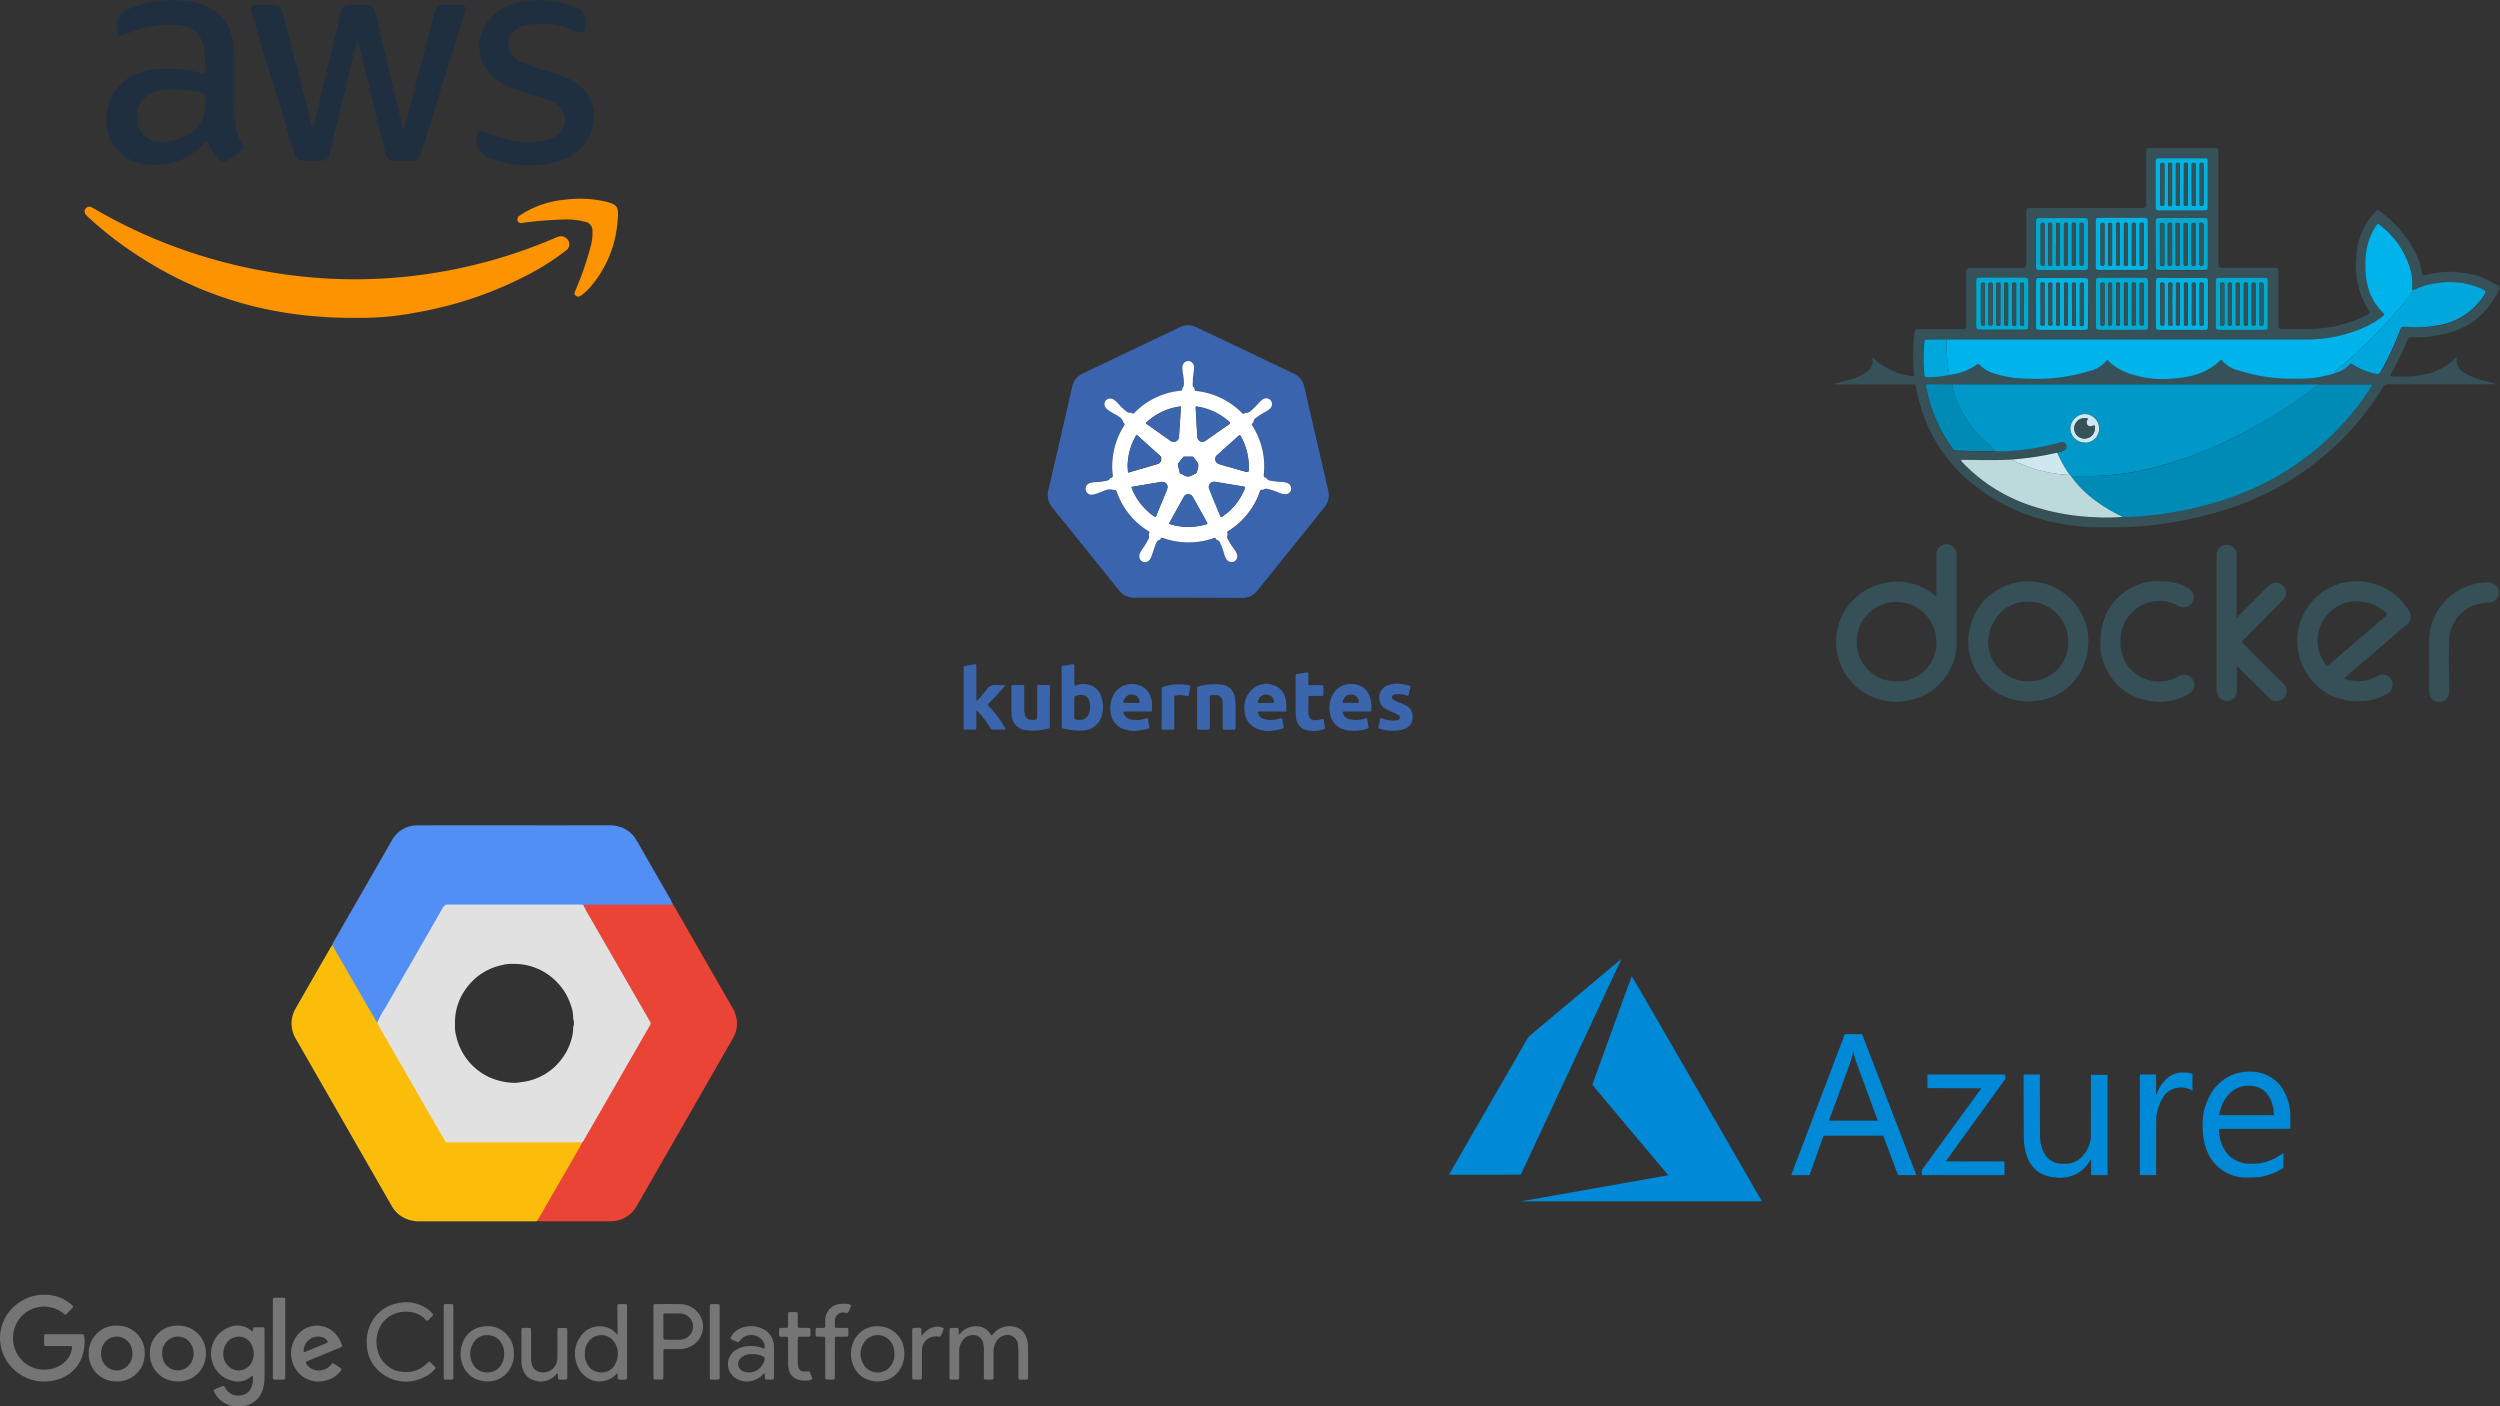 <svg xmlns="http://www.w3.org/2000/svg" width="586.854" height="330.152" viewBox="0 0 586.854 330.152">
  <rect x="0" y="0" width="586.854" height="330.152" fill="#333333" stroke="none"/>
  <g id="Group_2954" data-name="Group 2954" transform="translate(-373.146 -3701.177)">
    <g id="Layer_2" data-name="Layer 2" transform="translate(803.785 3722.942)">
      <g id="Layer_1" data-name="Layer 1" transform="translate(0 0.058)">
        <rect id="Rectangle_4174" data-name="Rectangle 4174" width="156" height="156" transform="translate(0.215)" fill="none"/>
        <g id="Layer_1-2" data-name="Layer 1-2" transform="translate(0 12.92)">
          <g id="ogJr8n.tif">
            <g id="nA4Xv5.tif">
              <path id="Path_11453" data-name="Path 11453" d="M67.162,98.975H61.182a49.393,49.393,0,0,1-21.343-5.3C28.687,87.758,21.5,78.8,19.159,66.207c-.117-.611-.377-.78-.975-.78H0v-.169c1.092-.273,2.171-.546,3.237-.845a13.18,13.18,0,0,0,3.9-1.625,3.419,3.419,0,0,0,1.742-3.769l1.183,1.092A16.3,16.3,0,0,0,18.2,63.49c.364,0,.507,0,.455-.429a46.794,46.794,0,0,1,.078-9.541c.065-.793.221-1.079,1.079-1.053H29.935c.793,0,.975-.234.962-1V39.183c0-.806.156-1.1,1.053-1.079H44.038c.741,0,.962-.169.962-.923V24.9c0-.715.182-.871.884-.871H72.14c.845,0,1.014-.234,1.014-1.027V10.808c0-.715.182-.884.884-.858H89.129c.767,0,.988.169.975.949V37.065c0,.845.221,1.027,1.027,1.014h12.1c.793,0,.975.221.975,1V51.454c0,.741.13,1.027.962.988,3.237-.1,6.5.169,9.723-.247a29.259,29.259,0,0,0,10.23-3.146c.429-.221.715-.377.312-.936a19.354,19.354,0,0,1-2.847-13.336,15.78,15.78,0,0,1,4.406-9.879c.208-.208.325-.637.793-.26a27.192,27.192,0,0,1,8.943,10.633,15.117,15.117,0,0,1,1.157,3.9c.1.637.286.767.936.6a21.655,21.655,0,0,1,13.245.611A28.909,28.909,0,0,1,155.8,42.3c.416.221.377.429.208.806-2.951,6.5-8.163,9.931-15.117,10.944a27.96,27.96,0,0,1-5.511.3.741.741,0,0,0-.832.546,67.588,67.588,0,0,1-3.9,8.007c-.338.6,0,.624.4.637,5.485.286,10.7-.3,14.857-4.38a.442.442,0,0,1,.195-.078,3.393,3.393,0,0,0,1.807,3.691,17.586,17.586,0,0,0,5.2,1.989c.637.169,1.3.3,1.976.468a1.469,1.469,0,0,1-1.027.156h-23.9a1.521,1.521,0,0,0-1.482.845A66.291,66.291,0,0,1,90.974,95.076a88.582,88.582,0,0,1-23.813,3.9ZM41.867,83.052c-4.055.26-8.085.13-12.166.091a1.729,1.729,0,0,0,.65.962,39.332,39.332,0,0,0,16.6,10.126,53.839,53.839,0,0,0,14.142,2.418,41.114,41.114,0,0,0,6.5-.078,75.092,75.092,0,0,0,10.243-.858,79.367,79.367,0,0,0,15.6-3.9,63.86,63.86,0,0,0,29.688-21.6,45.5,45.5,0,0,0,3.263-4.77H22.006c-.52,0-.611.182-.52.676a35.1,35.1,0,0,0,6.109,14.3c.208.273.377.546.793.559,3.172.169,6.356.26,9.528.156h.741a54.489,54.489,0,0,0,14.3-2.08c.728-.221,1.3-.078,1.482.663a1,1,0,0,1-.9,1.3l-1.222.416A71.879,71.879,0,0,1,41.867,83.052Zm75.61-20.277h0a6.772,6.772,0,0,0,3.406-1.872c.221-.208.338-.468.754-.169a14.3,14.3,0,0,0,5.381,2.275.91.91,0,0,0,1.3-.546,74.975,74.975,0,0,0,4.6-9.814.858.858,0,0,1,1.066-.676,27.608,27.608,0,0,0,7.461-.3,15.793,15.793,0,0,0,11.191-7.24c.416-.676.338-.975-.364-1.3a18.483,18.483,0,0,0-10.607-1.456,16.469,16.469,0,0,0-5.771,1.729c-.39-.208-.182-.572-.169-.832a14.831,14.831,0,0,0-.3-3.549,20.147,20.147,0,0,0-6.85-10.594c-.949-.845-.975-.845-1.651.273a15.714,15.714,0,0,0-2.184,7.643c-.208,4.614.637,8.9,4.107,12.309.39.39.3.572-.078.845a20.3,20.3,0,0,1-3.172,2,33.145,33.145,0,0,1-14.831,3.38H21.642c-.429,0-.572.13-.611.559a41.4,41.4,0,0,0,0,7.721c0,.377.169.572.559.546a21.85,21.85,0,0,0,5.446-.559A14.532,14.532,0,0,0,33.2,60.864c.364-.247.572-.325.91,0A6.954,6.954,0,0,0,37.2,62.736a26.256,26.256,0,0,0,8.267,1.3,42.66,42.66,0,0,0,14.584-1.885,6.941,6.941,0,0,0,4.016-2.6,12.5,12.5,0,0,0,4.822,3.094,24.255,24.255,0,0,0,10.957,1.3c3.9-.351,7.8-1.3,10.762-4.2.182-.182.3-.221.481,0a7.136,7.136,0,0,0,3.9,2.34,41.789,41.789,0,0,0,13.271,1.9,26.972,26.972,0,0,0,9.1-1.2ZM81.629,12.355H76.273c-.611,0-.858.117-.858.806V23.833c0,.624.195.793.793.793H86.88c.533,0,.767-.091.767-.715V13.057c0-.637-.26-.7-.793-.7Zm-8.072,20.16V27.173c0-.624-.195-.793-.793-.793H62.092c-.559,0-.754.13-.754.728V37.871c0,.585.195.741.754.741H72.764c.689,0,.806-.26.806-.871v-5.2ZM53.5,26.393H48.145c-.637,0-.858.156-.858.832V37.819c0,.6.156.806.793.806H58.765c.559,0,.754-.13.754-.741V27.108c0-.624-.273-.715-.793-.715C56.984,26.419,55.242,26.393,53.5,26.393Zm6.018,20.225V41.172c0-.533-.117-.767-.715-.741H48.093c-.585,0-.741.182-.741.741V51.948c0,.52.143.7.676.689H58.908c.546,0,.7-.169.676-.689V46.618Zm7.942,6.018h5.446c.442,0,.676-.078.676-.6V41.068c0-.507-.195-.637-.663-.637H62.04c-.533,0-.676.182-.676.7V51.922c0,.6.208.728.754.728h5.342Zm-21.967-6.1v-5.2c0-.624-.13-.858-.819-.858H34.068c-.689,0-.819.234-.806.858v10.5c0,.637.156.858.832.858H44.688c.689,0,.819-.234.806-.858v-5.3Zm36.07-6.1h-5.2c-.611,0-.858.1-.858.806V51.935c0,.585.156.754.728.728H87.023c.481,0,.715-.091.715-.65V41.146c0-.637-.26-.689-.793-.689Zm-6.174-7.89v5.2c0,.676.13.923.858.91h10.5c.624,0,.871-.13.871-.806V27.264c0-.585-.13-.832-.767-.819h-10.7c-.65,0-.767.234-.767.832C75.454,28.993,75.389,30.813,75.389,32.554Zm26.3,14.064V41.2c0-.559-.13-.754-.728-.754H90.181c-.572,0-.728.195-.728.754V51.961c0,.52.13.689.676.689h10.853c.546,0,.7-.169.676-.689V46.618Z" transform="translate(0 -9.948)" fill="#365158"/>
              <path id="Path_11454" data-name="Path 11454" d="M23.8,93.843V84a2.379,2.379,0,1,1,4.744.117q0,3.9,0,7.8v12.465a13.765,13.765,0,0,1-10.879,13.7,14.063,14.063,0,1,1-6.5-27.364,13.752,13.752,0,0,1,12.375,2.862ZM14.7,113.7a8.995,8.995,0,0,0,9.1-9.2,9.359,9.359,0,0,0-9.1-9.437,9.242,9.242,0,0,0-9.58,9.5,9.1,9.1,0,0,0,9.476,9.1Z" transform="translate(0.104 11.51)" fill="#365057"/>
              <path id="Path_11455" data-name="Path 11455" d="M94.527,111.069a10.8,10.8,0,0,0,4.172.533,7.4,7.4,0,0,0,3.665-1.17,2.314,2.314,0,0,1,3.2.715,2.379,2.379,0,0,1-.624,3.224,11.256,11.256,0,0,1-6.369,1.95,14.077,14.077,0,0,1-8.423-2.093,14.22,14.22,0,0,1-6.317-9.385,14.012,14.012,0,0,1,10.4-16.274A14.3,14.3,0,0,1,109.7,94.977a2.431,2.431,0,0,1-.637,3.549l-13.752,11.8Zm3.159-18.2a8.683,8.683,0,0,0-4.575,1.17,9.242,9.242,0,0,0-2.873,13.7c.221.3.351.429.715.117,4.445-3.821,8.9-7.656,13.362-11.438.442-.364.377-.546,0-.884a9.7,9.7,0,0,0-6.629-2.6Z" transform="translate(25.056 13.508)" fill="#365057"/>
              <path id="Path_11456" data-name="Path 11456" d="M52.34,102.313c-.091,7.3-5.1,13.934-14,14.077a14.09,14.09,0,1,1,14-14.077Zm-14.168-9.32c-5.953-.208-9.528,5.277-9.359,9.879a9.372,9.372,0,0,0,9.541,8.787,9.021,9.021,0,0,0,9.242-9.58A9.268,9.268,0,0,0,38.172,92.993Z" transform="translate(7.244 13.516)" fill="#365057"/>
              <path id="Path_11457" data-name="Path 11457" d="M73.757,110.307v5.2c0,1.729-.871,2.756-2.314,2.756S69,117.21,69,115.455V83.96a2.366,2.366,0,0,1,4.705-.325,6.748,6.748,0,0,1,0,.884V98.531l.208.143a5.111,5.111,0,0,1,.377-.546l6.9-6.915A2.376,2.376,0,0,1,84.6,94.528q-4.029,4.133-8.137,8.241l-.949.975c-.676.676-.676.676,0,1.3l9.1,9.1a2.366,2.366,0,0,1,.806,2.132,2.262,2.262,0,0,1-1.573,1.9,2.314,2.314,0,0,1-2.509-.637l-6.863-6.824a3.9,3.9,0,0,1-.429-.6Z" transform="translate(20.687 11.54)" fill="#365057"/>
              <path id="Path_11458" data-name="Path 11458" d="M48,103.4c0-4.653,1.053-8.1,3.678-10.905a13.518,13.518,0,0,1,10.555-4.315,12.6,12.6,0,0,1,6.5,1.716,2.368,2.368,0,1,1-2.379,4.094A9.1,9.1,0,0,0,52.8,101.312a9.372,9.372,0,0,0,2,7.162,9.229,9.229,0,0,0,11.4,2.158,2.756,2.756,0,0,1,1.872-.455,2.366,2.366,0,0,1,.728,4.432,13.284,13.284,0,0,1-8.475,1.781,13.479,13.479,0,0,1-11.4-8.709A10.905,10.905,0,0,1,48,103.4Z" transform="translate(14.391 13.504)" fill="#365057"/>
              <path id="Path_11459" data-name="Path 11459" d="M107.426,107.934c0-2.327-.156-4.653,0-6.98a13.869,13.869,0,0,1,11.048-12.27,13.544,13.544,0,0,1,2.99-.273,2.353,2.353,0,0,1,.169,4.692,12.647,12.647,0,0,0-3.042.442,8.982,8.982,0,0,0-6.5,8.4c-.156,3.977,0,7.942,0,11.919a2.353,2.353,0,1,1-4.692.169C107.361,112,107.426,109.975,107.426,107.934Z" transform="translate(32.187 13.576)" fill="#365057"/>
              <path id="Path_11460" data-name="Path 11460" d="M21.26,52.64h85.853a.572.572,0,0,1-.26.364c-1.69,1.209-3.341,2.5-5.043,3.665a114.384,114.384,0,0,1-16.9,9.632,93.821,93.821,0,0,1-14.974,5.485,61.689,61.689,0,0,1-18.2,2.353h-2.6l-.312-.234a31.118,31.118,0,0,1-2.912-5.2l1.222-.4c.689-.208,1.131-.637.9-1.378s-.754-.871-1.482-.65a55.112,55.112,0,0,1-14.3,2.08H31.5a15.923,15.923,0,0,0-2.457-2.249,26.49,26.49,0,0,1-6.5-9.229A11.919,11.919,0,0,1,21.26,52.64Zm31.2,13.635A3.3,3.3,0,0,0,55.8,63h0A3.432,3.432,0,0,0,52.4,59.607a3.483,3.483,0,0,0-3.393,3.341,3.367,3.367,0,0,0,3.328,3.38s.026-.052.065-.052Z" transform="translate(6.374 2.852)" fill="#0098c9"/>
              <path id="Path_11461" data-name="Path 11461" d="M20.242,50.766h84.384a32.807,32.807,0,0,0,14.831-3.393,19.1,19.1,0,0,0,3.159-2.028c.377-.286.468-.455.078-.845-3.471-3.393-4.315-7.682-4.107-12.3a15.351,15.351,0,0,1,2.184-7.656c.676-1.092.715-1.1,1.651-.26a20.1,20.1,0,0,1,6.85,10.594,14.662,14.662,0,0,1,.3,3.549c0,.273-.221.637.169.819a.806.806,0,0,1-.182.533c-2.288,2.86-4.692,5.641-7.2,8.306-2.288,2.418-4.679,4.757-7.162,6.993-.78.676-1.638,1.3-2.327,2-.494.533-1.391.676-1.469,1.573h0l-.221.117a27.647,27.647,0,0,1-9.1,1.2A41.061,41.061,0,0,1,88.82,58.058a7.123,7.123,0,0,1-3.9-2.34c-.182-.26-.273-.247-.481,0-3,2.912-6.8,3.9-10.762,4.2a24.385,24.385,0,0,1-10.957-1.3,12.764,12.764,0,0,1-4.783-3.068,7.136,7.136,0,0,1-4.016,2.6,42.53,42.53,0,0,1-14.493,1.82,25.476,25.476,0,0,1-8.267-1.3A7.1,7.1,0,0,1,28.067,56.8c-.338-.377-.533-.3-.91,0A14.3,14.3,0,0,1,21,59.085a.689.689,0,0,1-.234-.494,46.793,46.793,0,0,1-.52-7.825Z" transform="translate(6.067 -5.828)" fill="#00b3eb"/>
              <path id="Path_11462" data-name="Path 11462" d="M42.7,74.146h2.6a61.677,61.677,0,0,0,18.2-2.34,94.808,94.808,0,0,0,14.974-5.5A112.837,112.837,0,0,0,95.3,56.689c1.729-1.183,3.38-2.457,5.043-3.678a.481.481,0,0,0,.26-.351h12.92a45.079,45.079,0,0,1-3.237,4.757,64.146,64.146,0,0,1-29.636,21.6,80.277,80.277,0,0,1-15.663,3.9,74.908,74.908,0,0,1-10.23.871,39.463,39.463,0,0,1-6.5-3.9A26.854,26.854,0,0,1,42.7,74.146Z" transform="translate(12.802 2.858)" fill="#008bb6"/>
              <path id="Path_11463" data-name="Path 11463" d="M90.37,55.518c.091-.9.975-1.04,1.456-1.573.7-.741,1.56-1.3,2.327-2,2.5-2.236,4.874-4.575,7.162-6.993,2.522-2.665,4.913-5.446,7.2-8.306a.793.793,0,0,0,.195-.533,16.664,16.664,0,0,1,5.771-1.729,18.367,18.367,0,0,1,10.594,1.469c.715.338.793.637.377,1.3a15.832,15.832,0,0,1-11.191,7.2,27.647,27.647,0,0,1-7.461.3.871.871,0,0,0-1.079.676,74.737,74.737,0,0,1-4.588,9.8.936.936,0,0,1-1.3.546,14.714,14.714,0,0,1-5.342-2.223c-.39-.3-.52,0-.754.169a6.85,6.85,0,0,1-3.367,1.9Z" transform="translate(27.095 -2.69)" fill="#00a7dc"/>
              <path id="Path_11464" data-name="Path 11464" d="M48.648,70.086a25.8,25.8,0,0,0,5.589,5.68,39.461,39.461,0,0,0,6.5,3.9,41.218,41.218,0,0,1-6.5.078A53.513,53.513,0,0,1,40.1,77.313,39.28,39.28,0,0,1,23.523,67.24c-.247-.26-.585-.468-.663-.949,4.094,0,8.124.169,12.166-.091.442.7,1.222.78,1.9,1.04a33.419,33.419,0,0,0,11.438,2.6Z" transform="translate(6.854 6.917)" fill="#bcd9dc"/>
              <path id="Path_11465" data-name="Path 11465" d="M22.677,52.652a13.076,13.076,0,0,0,1.3,4.237,26.49,26.49,0,0,0,6.5,9.229,16.534,16.534,0,0,1,2.509,2.158c-3.185.13-6.356,0-9.515-.143-.416,0-.585-.286-.793-.572a35.1,35.1,0,0,1-6.109-14.3c-.1-.481,0-.689.52-.663C18.921,52.639,20.806,52.639,22.677,52.652Z" transform="translate(4.957 2.839)" fill="#008bb6"/>
              <path id="Path_11466" data-name="Path 11466" d="M64.239,11.8h5.2c.52,0,.78,0,.78.689V23.356c0,.611-.221.7-.767.7H58.78c-.6,0-.78-.169-.78-.78V12.607c0-.689.234-.832.858-.806Zm-4.185,6.135V13.542c0-.351,0-.676-.507-.676s-.494.364-.494.7v8.774c0,.338,0,.689.494.676s.481-.364.481-.7Zm1.781,0V13.542c0-.338.078-.689-.494-.676s-.442.3-.442.637v8.956c0,.325,0,.624.442.637s.494-.338.494-.676Zm7.409.091V13.542c0-.338,0-.689-.494-.689s-.442.312-.442.637v8.891c0,.3-.065.611.429.637s.507-.325.507-.676V18.027Zm-2.782-.091v4.3c0,.338-.169.793.494.78s.429-.416.429-.715V13.594c0-.312.13-.7-.455-.7s-.468.429-.481.767v4.276ZM64.6,17.871v4.406c0,.3-.143.7.455.715s.494-.338.494-.676V13.529c0-.364,0-.7-.494-.676s-.429.4-.429.728v4.289Zm-1.872.065v4.3c0,.338-.143.793.494.78s.429-.416.429-.715V13.594c0-.3.143-.7-.429-.7s-.494.429-.494.767Z" transform="translate(17.389 -9.393)" fill="#00b3e0"/>
              <path id="Path_11467" data-name="Path 11467" d="M59.411,28.734v5.2c0,.611-.1.884-.806.858H47.934c-.572,0-.754-.143-.754-.728V23.3c0-.6.208-.741.754-.741H58.605c.6,0,.806.156.78.793C59.4,25.173,59.411,26.953,59.411,28.734Zm-1.924,0v4.38c0,.338-.156.793.481.767s.455-.4.455-.728V24.432c0-.325.1-.715-.455-.728s-.481.429-.481.767v4.263Zm-.91.1V24.3c0-.338,0-.6-.468-.6s-.468.26-.468.6v8.891c0,.286-.1.637.416.663s.52-.286.52-.663Zm-1.872,0v-4.5c0-.351,0-.676-.507-.65s-.429.338-.429.637v8.787c0,.325-.117.7.455.715s.52-.3.52-.689V28.747Zm-1.859.091v-4.5c0-.338.156-.793-.481-.767s-.429.4-.429.728v8.7c0,.325-.117.715.442.715s.468-.351.468-.676v-4.2Zm-1.833-.065V24.432c0-.338.078-.689-.494-.689s-.468.3-.442.611v8.878c0,.312,0,.611.442.637s.494-.338.494-.676Zm-1.781,0V24.432c0-.338,0-.689-.494-.689s-.442.312-.442.637v8.865c0,.3,0,.637.429.637s.507-.312.507-.676V28.864Z" transform="translate(14.145 -6.167)" fill="#00b3e0"/>
              <path id="Path_11468" data-name="Path 11468" d="M42.59,22.6h5.2c.533,0,.793.078.793.715V34.1c0,.585-.182.728-.754.728H37.183c-.624,0-.793-.208-.793-.806V23.432c0-.676.208-.845.845-.832C39.016,22.639,40.8,22.6,42.59,22.6Zm4.991,6.161V24.277c0-.338,0-.6-.481-.6s-.468.26-.468.6v8.865c0,.3,0,.637.429.663s.52-.286.52-.663Zm-1.859.091V24.277c0-.338,0-.6-.468-.6s-.468.273-.468.6v8.891c0,.3-.078.637.429.65s.533-.3.533-.65V28.852Zm-1.846-.091V24.277c0-.338,0-.6-.494-.6s-.455.3-.455.611v8.891c0,.3,0,.624.442.637s.507-.3.507-.65Zm-2.821,0v4.38c0,.377,0,.676.52.663s.442-.364.442-.663V24.42c0-.338.091-.715-.468-.715s-.468.312-.468.715v4.406ZM39.2,28.644v4.393c0,.351-.1.78.507.767s.455-.416.455-.728V24.42c0-.325.091-.715-.468-.715s-.494.338-.494.689Zm-.806.117V24.42c0-.338.078-.715-.468-.715s-.481.364-.481.7v8.722c0,.351,0,.689.52.65s.429-.338.429-.65Z" transform="translate(10.91 -6.155)" fill="#00a9d0"/>
              <path id="Path_11469" data-name="Path 11469" d="M48.608,39.584v5.342c0,.52-.143.689-.676.689H37.066c-.533,0-.676-.182-.676-.689V34.164c0-.559.156-.754.741-.754H47.906c.6,0,.741.208.715.754C48.582,35.958,48.608,37.777,48.608,39.584Zm-11.139,0v4.029c0,.351-.338.975.429.988s.494-.6.494-.949V35.4c0-.338.26-.884-.455-.923s-.468.533-.481.871v4.237Zm2.717-.091V35.451c0-.351.3-.975-.468-.949s-.429.637-.429.988v8.046c0,.377-.351,1.053.468,1.053s.416-.637.429-.988Zm.923.091V43.8c0,.325-.208.806.429.832s.481-.455.481-.767V35.243c0-.3.156-.7-.429-.728s-.481.429-.481.767Zm2.795,0V35.152c0-.351,0-.676-.507-.65s-.442.338-.442.637v8.774c0,.325-.1.715.455.715s.468-.364.468-.7v-4.38Zm.936,0v4.471c0,.364,0,.676.507.663s.4-.364.4-.663V35.191c0-.312.117-.689-.468-.689s-.468.351-.468.689v4.3Zm1.833,0v4.406c0,.3-.13.728.429.728s.507-.338.507-.676v-8.9c0-.325,0-.624-.442-.637s-.494.338-.494.676v4.406Z" transform="translate(10.91 -2.914)" fill="#00b3e0"/>
              <path id="Path_11470" data-name="Path 11470" d="M53.306,45.608H47.964c-.546,0-.767-.13-.754-.728V34.092c0-.52.143-.7.676-.7H58.766c.468,0,.663.13.663.637V45c0,.546-.247.6-.676.6ZM49.238,39.59V35.106c0-.351,0-.6-.481-.6s-.468.273-.468.611V44c0,.3,0,.637.442.65s.533-.3.533-.676C49.238,42.515,49.238,41.046,49.238,39.59Zm.806,0v4.38c0,.3,0,.637.429.663s.533-.3.533-.676V35.184c0-.338,0-.7-.494-.7s-.468.377-.468.715Zm2.821,0V35.2c0-.312.1-.715-.455-.715s-.481.338-.481.7v8.774c0,.351,0,.689.507.676s.429-.338.429-.637Zm1.859.091V35.2c0-.312.091-.689-.481-.715s-.468.364-.468.7v8.774c0,.351,0,.676.507.65s.442-.351.442-.65Zm1.846-.156v-4.38c0-.377,0-.676-.52-.663s-.416.364-.429.663v8.774c0,.325-.091.689.468.715s.468-.377.468-.7V39.525Zm1.859,0V35.2c0-.338.078-.715-.468-.715s-.481.364-.481.7v8.774c0,.351,0,.689.52.65s.429-.338.429-.65Z" transform="translate(14.154 -2.92)" fill="#00a9d0"/>
              <path id="Path_11471" data-name="Path 11471" d="M37.821,39.522v5.2c0,.624-.117.858-.806.858H26.422c-.676,0-.832-.221-.832-.858v-10.5c0-.624.117-.884.806-.858H37c.689,0,.819.221.819.858C37.821,36.038,37.821,37.78,37.821,39.522Zm-9.359,0v4.393c0,.351,0,.689.507.689s.507-.338.507-.689V35.193c0-.364,0-.676-.507-.676s-.507.338-.507.689v4.315Zm1.846,0v4.471c0,.364,0,.676.533.676s.429-.351.429-.65V35.232c0-.325.091-.715-.468-.715s-.494.351-.494.689v4.3Zm2.795.169v-4.5c0-.338.065-.7-.481-.676s-.455.3-.455.611v8.878c0,.3,0,.611.429.637s.507-.325.507-.676Zm1.885-.1V35.3c0-.338.143-.793-.494-.767s-.442.416-.442.728v8.683c0,.325-.143.715.442.728s.494-.429.494-.767V39.574Zm1.833.078v-4.5c0-.377,0-.676-.52-.65s-.429.351-.429.65v8.774c0,.338-.078.715.468.715s.481-.377.481-.715c-.039-1.443-.013-2.86-.039-4.289Zm-10.126-.091v4.367c0,.338,0,.7.494.7s.468-.3.468-.624V35.154c0-.325,0-.624-.455-.637s-.507.312-.507.676Z" transform="translate(7.672 -2.929)" fill="#00a9d0"/>
              <path id="Path_11472" data-name="Path 11472" d="M64.123,33.416h5.355c.52,0,.78,0,.78.689V44.959c0,.572-.221.663-.715.663H58.768c-.585,0-.728-.169-.728-.728V34.2c0-.689.234-.819.858-.806C60.588,33.442,62.368,33.416,64.123,33.416ZM69.244,39.5V35.106c0-.351,0-.6-.481-.6s-.494.26-.494.6V44c0,.377,0,.676.546.65s.429-.338.429-.65Zm-10.178,0v4.484c0,.338,0,.6.481.624s.494-.26.494-.6V35.145c0-.39,0-.676-.546-.663s-.455.338-.455.637v4.406Zm2.756,0c.065-1.417.065-2.717.065-4.133,0-.338.247-.9-.468-.858s-.455.559-.455.91v8.254c0,.364-.3.975.494.962s.416-.663.429-1V39.5Zm.923,0v4.406c0,.325-.1.715.468.715s.468-.377.468-.715V35.2c0-.312.1-.715-.455-.715s-.468.364-.468.7v4.328Zm2.795.169V35.2c0-.312.1-.689-.455-.689s-.468.351-.468.689v8.774c0,.364,0,.676.507.663s.416-.364.416-.663V39.681Zm.936-.156v4.315c0,.338-.169.793.481.767s.455-.4.455-.728V35.158c0-.351,0-.689-.494-.676s-.429.416-.429.741v4.3Z" transform="translate(17.401 -2.92)" fill="#00b3e0"/>
              <path id="Path_11473" data-name="Path 11473" d="M58,28.764V23.422c0-.585.117-.832.767-.832h10.7c.637,0,.767.221.767.806V33.989c0,.7-.247.832-.871.806h-10.5c-.728,0-.871-.221-.858-.9C58.078,32.222,58,30.48,58,28.764Zm2.015,0V24.423c0-.364,0-.676-.507-.7s-.52.3-.52.676V33.21c0,.364,0,.676.52.676s.533-.3.533-.676v-4.38Zm9.19,0V24.319c0-.4,0-.663-.559-.637s-.468.3-.468.637v8.865c0,.39.078.663.559.637s.455-.312.455-.637Zm-1.859,0V24.423c0-.338.078-.7-.481-.7s-.455.4-.455.715v8.8c0,.3,0,.611.429.637s.507-.3.507-.676Zm-2.795,0v4.38c0,.364,0,.676.507.663s.442-.364.442-.663V24.423c0-.312.1-.689-.468-.715s-.481.377-.481.7v4.354Zm-1.872-.091v4.471c0,.364,0,.676.507.663s.429-.338.429-.637V24.423c0-.312.117-.689-.468-.715s-.481.364-.481.7v4.315Zm-.9.182V24.28c0-.338,0-.6-.494-.6s-.468.273-.468.611v8.878c0,.312,0,.637.442.65s.52-.3.52-.65Z" transform="translate(17.389 -6.158)" fill="#00a9d0"/>
              <path id="Path_11474" data-name="Path 11474" d="M81.045,39.587v5.329c0,.52-.13.689-.676.689H69.516c-.546,0-.676-.195-.676-.689V34.141c0-.559.156-.741.728-.741H80.343c.6,0,.728.208.728.741C81.032,35.961,81.045,37.78,81.045,39.587Zm-2-.091V43.9c0,.39,0,.767.546.741s.481-.351.481-.715V35.22c0-.4,0-.78-.546-.754s-.481.455-.481.806V39.5Zm-8.163,0V35.181c0-.364,0-.7-.507-.7s-.533.286-.533.663v8.813c0,.351,0,.689.507.689s.533-.377.533-.741Zm1.768.091V35.1c0-.338,0-.6-.494-.6s-.468.273-.468.611v8.878c0,.3,0,.637.442.65s.52-.3.52-.65Zm1.833,0V35.1c0-.338,0-.6-.481-.6s-.468.273-.468.611v8.878c0,.3-.078.637.429.65s.507-.3.507-.65V39.587Zm1.885.091V35.194c0-.312.1-.689-.455-.715s-.468.364-.468.7v8.774c0,.351,0,.676.507.676s.429-.364.429-.663V39.678Zm1.846,0V35.194c0-.312.1-.715-.468-.715s-.468.364-.468.7v8.774c0,.351,0,.689.507.65s.429-.338.429-.65Z" transform="translate(20.64 -2.917)" fill="#00a9d0"/>
              <path id="Path_11475" data-name="Path 11475" d="M21.485,44.52a44.194,44.194,0,0,0,.559,7.8.559.559,0,0,0,.221.494,21.863,21.863,0,0,1-5.433.559c-.4,0-.546-.169-.572-.546a43.752,43.752,0,0,1,0-7.721c0-.455.208-.585.624-.559Z" transform="translate(4.824 0.417)" fill="#00a7dc"/>
              <path id="Path_11476" data-name="Path 11476" d="M45.546,70.208a32.834,32.834,0,0,1-11.438-2.6c-.676-.26-1.469-.338-1.9-1.053a68.891,68.891,0,0,0,10.4-1.586A32.026,32.026,0,0,0,45.546,70.208Z" transform="translate(9.657 6.549)" fill="#cde8ee"/>
              <path id="Path_11477" data-name="Path 11477" d="M90.21,50.707l.221-.117Z" transform="translate(27.047 2.237)" fill="#00a7dc"/>
              <path id="Path_11478" data-name="Path 11478" d="M46,64.668a3.354,3.354,0,0,1-3.393-3.276v-.1A3.5,3.5,0,0,1,46,58a3.432,3.432,0,0,1,3.341,3.367,3.315,3.315,0,0,1-3.276,3.341Zm.715-5.6c-1.3-.169-1.989,0-2.6.728a2.314,2.314,0,0,0-.169,2.847,2.418,2.418,0,0,0,2.691.975,2.353,2.353,0,0,0,1.677-2.3c0-.221.195-.845-.416-.6s-.949.273-1.3-.156S46.379,59.612,46.717,59.066Z" transform="translate(12.775 4.459)" fill="#cde8ee"/>
              <path id="Path_11479" data-name="Path 11479" d="M59.806,17.689v4.38c0,.338,0,.7-.494.7s-.481-.338-.481-.676V13.322c0-.338-.078-.7.481-.7s.507.338.507.676C59.806,14.765,59.806,16.22,59.806,17.689Z" transform="translate(17.637 -9.147)" fill="#315660"/>
              <path id="Path_11480" data-name="Path 11480" d="M61.216,17.692v4.38c0,.338,0,.7-.494.676s-.442-.312-.442-.637V13.247c0-.325,0-.624.442-.637s.494.338.494.676Z" transform="translate(18.073 -9.15)" fill="#315660"/>
              <path id="Path_11481" data-name="Path 11481" d="M66.877,17.79v4.289c0,.364,0,.7-.507.676s-.429-.338-.429-.637V13.227c0-.312,0-.611.455-.637s.481.338.481.7Z" transform="translate(19.769 -9.156)" fill="#315660"/>
              <path id="Path_11482" data-name="Path 11482" d="M64.514,17.693V13.377c0-.338-.169-.793.494-.767s.442.39.442.715v8.7c0,.312.156.715-.429.715s-.481-.429-.481-.767C64.514,20.552,64.514,19.135,64.514,17.693Z" transform="translate(19.337 -9.15)" fill="#32515a"/>
              <path id="Path_11483" data-name="Path 11483" d="M63.084,17.653V13.338c0-.3-.143-.715.442-.728s.481.312.481.676v8.787c0,.338.078.7-.481.676s-.442-.416-.455-.715C63.084,20.578,63.084,19.109,63.084,17.653Z" transform="translate(18.909 -9.15)" fill="#344f56"/>
              <path id="Path_11484" data-name="Path 11484" d="M61.644,17.693V13.377c0-.338-.169-.793.494-.767s.429.4.429.715v8.7c0,.3.143.715-.429.715s-.494-.429-.494-.767Z" transform="translate(18.476 -9.15)" fill="#32515a"/>
              <path id="Path_11485" data-name="Path 11485" d="M55.123,28.427v-4.25c0-.338-.143-.78.494-.767s.442.416.442.728v8.683c0,.325.117.715-.442.741s-.494-.429-.494-.767C55.11,31.352,55.123,29.883,55.123,28.427Z" transform="translate(16.523 -5.912)" fill="#315660"/>
              <path id="Path_11486" data-name="Path 11486" d="M54.628,28.525v4.393c0,.377,0,.676-.52.65s-.416-.351-.416-.65V24.028c0-.338,0-.6.468-.6s.468.273.468.6Z" transform="translate(16.095 -5.906)" fill="#365158"/>
              <path id="Path_11487" data-name="Path 11487" d="M53.216,28.486V32.88c0,.338.091.689-.481.689s-.442-.377-.442-.715V24.067c0-.3-.091-.624.429-.637s.507.3.507.65C53.216,25.549,53.216,27,53.216,28.486Z" transform="translate(15.675 -5.906)" fill="#344f56"/>
              <path id="Path_11488" data-name="Path 11488" d="M51.754,28.578v4.3c0,.338.078.689-.468.676s-.442-.39-.442-.715v-8.67c0-.325-.156-.715.429-.741s.481.429.481.767C51.78,25.653,51.754,27.122,51.754,28.578Z" transform="translate(15.238 -5.906)" fill="#32515a"/>
              <path id="Path_11489" data-name="Path 11489" d="M50.346,28.509v4.38c0,.364,0,.7-.494.676s-.442-.312-.442-.637V24.064c0-.325,0-.624.442-.624s.494.338.494.7Z" transform="translate(14.814 -5.903)" fill="#315660"/>
              <path id="Path_11490" data-name="Path 11490" d="M48.987,28.512v4.38c0,.364,0,.7-.507.676s-.429-.338-.429-.637V24.067c0-.325,0-.624.455-.637s.481.338.481.689Z" transform="translate(14.405 -5.906)" fill="#315660"/>
              <path id="Path_11491" data-name="Path 11491" d="M45.22,28.512v4.38c0,.377,0,.676-.52.663s-.429-.364-.429-.663V24.028c0-.338,0-.6.468-.6s.481.26.481.6Z" transform="translate(13.272 -5.906)" fill="#315660"/>
              <path id="Path_11492" data-name="Path 11492" d="M43.834,28.609V32.9c0,.364,0,.676-.533.663s-.429-.364-.429-.663V24.008c0-.338,0-.6.468-.6s.468.26.468.6C43.808,25.555,43.834,27.088,43.834,28.609Z" transform="translate(12.851 -5.912)" fill="#344f56"/>
              <path id="Path_11493" data-name="Path 11493" d="M42.389,28.518V32.9c0,.364,0,.676-.507.663s-.442-.338-.442-.637V24.034c0-.325,0-.624.455-.624s.494.247.494.6Z" transform="translate(12.424 -5.912)" fill="#344f56"/>
              <path id="Path_11494" data-name="Path 11494" d="M40.006,28.5V24.159c0-.338-.078-.689.468-.689s.468.377.468.715v8.774c0,.3,0,.637-.442.65s-.52-.273-.52-.65C40.006,31.425,40.006,29.956,40.006,28.5Z" transform="translate(11.987 -5.894)" fill="#32515a"/>
              <path id="Path_11495" data-name="Path 11495" d="M38.593,28.412v-4.25c0-.338-.065-.7.481-.7s.455.4.468.715v8.683c0,.325.13.715-.442.728s-.507-.4-.507-.767C38.567,31.337,38.593,29.868,38.593,28.412Z" transform="translate(11.567 -5.897)" fill="#315660"/>
              <path id="Path_11496" data-name="Path 11496" d="M38.219,28.516V32.91c0,.312,0,.637-.429.65s-.52-.3-.52-.65V24.162c0-.338,0-.7.481-.7s.468.377.468.715Z" transform="translate(11.174 -5.897)" fill="#315660"/>
              <path id="Path_11497" data-name="Path 11497" d="M37.24,39.333V35.108c0-.338-.221-.9.494-.858s.429.585.442.91v8.254c0,.364.286,1-.481.962s-.416-.663-.429-1C37.2,42.01,37.24,40.685,37.24,39.333Z" transform="translate(11.152 -2.662)" fill="#315660"/>
              <path id="Path_11498" data-name="Path 11498" d="M39.532,39.238v4.12c0,.351.325.988-.429.988s-.468-.676-.468-1.04V35.261c0-.364-.312-.975.429-1s.468.6.468.962C39.545,36.522,39.532,37.887,39.532,39.238Z" transform="translate(11.564 -2.659)" fill="#315660"/>
              <path id="Path_11499" data-name="Path 11499" d="M40.007,39.333V35.017c0-.338-.156-.793.481-.767s.429.416.429.728v8.6c0,.338.156.806-.481.767s-.429-.507-.429-.819Z" transform="translate(11.985 -2.662)" fill="#32515a"/>
              <path id="Path_11500" data-name="Path 11500" d="M42.384,39.293v4.38c0,.338,0,.7-.481.7s-.442-.39-.442-.715V34.887c0-.3-.078-.624.429-.637s.507.3.507.65C42.384,36.369,42.384,37.825,42.384,39.293Z" transform="translate(12.429 -2.662)" fill="#344f56"/>
              <path id="Path_11501" data-name="Path 11501" d="M42.892,39.241v-4.3c0-.338-.1-.689.468-.689s.468.377.468.689v8.774c0,.3.078.637-.416.663s-.507-.3-.507-.663C42.892,42.218,42.892,40.723,42.892,39.241Z" transform="translate(12.858 -2.662)" fill="#344f56"/>
              <path id="Path_11502" data-name="Path 11502" d="M44.3,39.242V34.926c0-.364,0-.7.494-.676s.442.312.442.637V43.7c0,.351,0,.689-.507.676s-.429-.429-.429-.728Z" transform="translate(13.281 -2.662)" fill="#315660"/>
              <path id="Path_11503" data-name="Path 11503" d="M49,39.332v4.38c0,.364,0,.7-.52.676s-.455-.338-.455-.65V34.861c0-.338,0-.611.468-.611s.494.26.494.6C49,36.33,49,37.824,49,39.332Z" transform="translate(14.397 -2.662)" fill="#315660"/>
              <path id="Path_11504" data-name="Path 11504" d="M49.392,39.338V34.945c0-.338,0-.715.468-.715s.494.364.494.7v8.774c0,.351,0,.689-.533.676s-.429-.338-.429-.663Z" transform="translate(14.806 -2.668)" fill="#315660"/>
              <path id="Path_11505" data-name="Path 11505" d="M51.776,39.351v4.393c0,.3,0,.637-.429.637s-.507-.325-.507-.676V34.932c0-.338-.065-.7.481-.7s.455.4.455.715Z" transform="translate(15.242 -2.668)" fill="#32515a"/>
              <path id="Path_11506" data-name="Path 11506" d="M53.22,39.423v4.289c0,.3,0,.637-.442.663s-.507-.3-.507-.663V34.939c0-.338-.091-.689.468-.689s.481.377.481.715Z" transform="translate(15.67 -2.662)" fill="#344f56"/>
              <path id="Path_11507" data-name="Path 11507" d="M54.628,39.3v4.38c0,.338.1.715-.468.7s-.468-.377-.468-.715V34.893c0-.3-.078-.637.429-.663s.533.286.533.663C54.628,36.349,54.628,37.831,54.628,39.3Z" transform="translate(16.096 -2.668)" fill="#365158"/>
              <path id="Path_11508" data-name="Path 11508" d="M56.059,39.333v4.38c0,.325,0,.637-.429.663s-.52-.3-.52-.663V34.939c0-.338,0-.715.481-.689s.468.377.468.715Z" transform="translate(16.523 -2.662)" fill="#315660"/>
              <path id="Path_11509" data-name="Path 11509" d="M27.77,39.313v-4.38c0-.364,0-.676.507-.7s.507.325.507.676V43.68c0,.364,0,.676-.507.7s-.507-.338-.507-.7Z" transform="translate(8.326 -2.668)" fill="#315660"/>
              <path id="Path_11510" data-name="Path 11510" d="M29.191,39.241v-4.3c0-.338-.065-.689.494-.689s.468.39.468.715v8.774c0,.3.078.637-.429.65s-.533-.3-.533-.676Z" transform="translate(8.751 -2.662)" fill="#32515a"/>
              <path id="Path_11511" data-name="Path 11511" d="M31.557,39.41V43.7c0,.351,0,.689-.507.676s-.429-.338-.429-.637V34.861c0-.312,0-.611.455-.611s.481.338.481.676Z" transform="translate(9.179 -2.662)" fill="#344f56"/>
              <path id="Path_11512" data-name="Path 11512" d="M33.012,39.313v4.3c0,.338.143.78-.494.767s-.442-.416-.442-.728V34.971c0-.325-.143-.715.442-.741s.494.442.494.767Z" transform="translate(9.609 -2.668)" fill="#344f56"/>
              <path id="Path_11513" data-name="Path 11513" d="M34.42,39.384v4.289c0,.338.078.715-.481.715s-.468-.377-.468-.715V34.9c0-.3-.078-.637.429-.65s.52.273.52.65Z" transform="translate(10.034 -2.662)" fill="#315660"/>
              <path id="Path_11514" data-name="Path 11514" d="M26.41,39.3V34.906c0-.351,0-.689.507-.676s.455.325.455.637v8.878c0,.312,0,.611-.468.611s-.494-.351-.494-.689Z" transform="translate(7.918 -2.668)" fill="#315660"/>
              <path id="Path_11515" data-name="Path 11515" d="M66.885,39.247v4.471c0,.3,0,.637-.429.663s-.546-.286-.546-.663V34.841c0-.338,0-.611.494-.611s.507.247.481.611C66.872,36.31,66.885,37.83,66.885,39.247Z" transform="translate(19.761 -2.668)" fill="#315660"/>
              <path id="Path_11516" data-name="Path 11516" d="M58.83,39.267v-4.38c0-.3,0-.624.442-.637s.546.26.546.65v8.891c0,.338,0,.6-.481.6s-.494-.273-.494-.611v-4.51Z" transform="translate(17.638 -2.662)" fill="#315660"/>
              <path id="Path_11517" data-name="Path 11517" d="M61.225,39.248v4.12c0,.351.325.975-.442.988s-.481-.6-.481-.949V35.153c0-.338-.26-.884.442-.923s.481.533.481.871Z" transform="translate(18.064 -2.668)" fill="#315660"/>
              <path id="Path_11518" data-name="Path 11518" d="M61.644,39.254V34.939c0-.338-.091-.689.468-.689s.455.39.455.715v8.709c0,.325.091.715-.468.715s-.468-.39-.468-.715C61.644,42.2,61.644,40.723,61.644,39.254Z" transform="translate(18.477 -2.662)" fill="#32515a"/>
              <path id="Path_11519" data-name="Path 11519" d="M64.024,39.423v4.289c0,.3,0,.637-.416.663s-.507-.3-.507-.663V34.939c0-.338-.091-.689.468-.689s.455.377.455.689Z" transform="translate(18.917 -2.662)" fill="#344f56"/>
              <path id="Path_11520" data-name="Path 11520" d="M64.515,39.274v-4.3c0-.3-.143-.715.429-.741s.494.338.494.676v8.722c0,.325.13.715-.455.728s-.481-.442-.481-.767C64.515,42.172,64.515,40.729,64.515,39.274Z" transform="translate(19.337 -2.668)" fill="#32515a"/>
              <path id="Path_11521" data-name="Path 11521" d="M59.83,28.5V32.9c0,.377,0,.676-.52.676s-.52-.325-.52-.676V24.156c0-.377,0-.676.52-.676s.507.312.507.689C59.83,25.547,59.83,27.016,59.83,28.5Z" transform="translate(17.626 -5.891)" fill="#265e6a"/>
              <path id="Path_11522" data-name="Path 11522" d="M66.894,28.551v4.38c0,.325,0,.624-.442.637s-.572-.26-.572-.637V24.067c0-.325,0-.624.468-.637s.572.234.572.637C66.894,25.549,66.894,27.044,66.894,28.551Z" transform="translate(19.752 -5.906)" fill="#315660"/>
              <path id="Path_11523" data-name="Path 11523" d="M65.448,28.506v4.38c0,.364,0,.676-.507.676s-.429-.338-.429-.637V24.165c0-.325-.1-.715.455-.715s.481.351.481.689Z" transform="translate(19.34 -5.9)" fill="#32515a"/>
              <path id="Path_11524" data-name="Path 11524" d="M63.081,28.5V24.159c0-.338-.091-.689.481-.689s.442.377.468.715v8.774c0,.3,0,.637-.442.65s-.507-.3-.507-.65Z" transform="translate(18.911 -5.894)" fill="#344f56"/>
              <path id="Path_11525" data-name="Path 11525" d="M61.641,28.409v-4.25c0-.338-.078-.689.494-.689s.468.39.468.715v8.787c0,.3.078.624-.429.637s-.507-.3-.507-.65C61.667,31.386,61.641,29.9,61.641,28.409Z" transform="translate(18.48 -5.894)" fill="#32515a"/>
              <path id="Path_11526" data-name="Path 11526" d="M61.223,28.609V32.9c0,.364,0,.7-.52.663s-.442-.338-.442-.663V24.034c0-.338,0-.624.468-.624s.494.26.494.6Z" transform="translate(18.066 -5.912)" fill="#315660"/>
              <path id="Path_11527" data-name="Path 11527" d="M76.693,39.25V35.026c0-.351-.13-.793.481-.806s.546.351.546.754v8.709c0,.338,0,.7-.481.715s-.546-.351-.546-.741Z" transform="translate(22.99 -2.671)" fill="#265e6a"/>
              <path id="Path_11528" data-name="Path 11528" d="M70.65,39.247v4.406c0,.364,0,.767-.533.741s-.507-.351-.507-.689V34.893c0-.377,0-.676.533-.663s.507.364.507.7Z" transform="translate(20.87 -2.668)" fill="#265e6a"/>
              <path id="Path_11529" data-name="Path 11529" d="M71.993,39.338v4.38c0,.364,0,.676-.52.663s-.442-.338-.442-.663V34.854c0-.338,0-.624.468-.624s.494.273.494.611Z" transform="translate(21.295 -2.668)" fill="#315660"/>
              <path id="Path_11530" data-name="Path 11530" d="M73.417,39.338v4.38c0,.364,0,.676-.507.663s-.429-.364-.429-.663V34.854c0-.338,0-.624.468-.624s.481.273.481.611C73.391,36.336,73.417,37.83,73.417,39.338Z" transform="translate(21.73 -2.668)" fill="#365158"/>
              <path id="Path_11531" data-name="Path 11531" d="M74.847,39.429v4.289c0,.3.065.637-.442.663s-.494-.3-.494-.676V34.932c0-.338-.078-.7.468-.7s.442.4.442.715C74.847,36.453,74.847,37.947,74.847,39.429Z" transform="translate(22.159 -2.668)" fill="#344f56"/>
              <path id="Path_11532" data-name="Path 11532" d="M76.266,39.423v4.289c0,.3,0,.637-.429.663s-.507-.3-.507-.663V34.939c0-.338,0-.689.468-.689s.468.377.468.715Z" transform="translate(22.585 -2.662)" fill="#32515a"/>
              <path id="Path_11533" data-name="Path 11533" d="M46.519,58.849c-.338.546-.559,1.027-.1,1.521s.819.351,1.3.143.4.377.416.6a2.353,2.353,0,0,1-1.69,2.314,2.392,2.392,0,0,1-2.522-3.9,2.483,2.483,0,0,1,2.6-.676Z" transform="translate(12.973 4.676)" fill="#365158"/>
            </g>
          </g>
        </g>
      </g>
    </g>
    <g id="Layer_2-2" data-name="Layer 2" transform="translate(599.128 3772.332)">
      <g id="Layer_1-2-2" data-name="Layer 1" transform="translate(-0.128 -0.332)">
        <g id="Layer_2-2-2" data-name="Layer 2-2" transform="translate(0.35 5.526)">
          <g id="UPQokR.tif">
            <path id="Path_11433" data-name="Path 11433" d="M55.589,69.995H42.976A4.481,4.481,0,0,1,39.3,68.231q-7.78-9.7-15.568-19.334a4.6,4.6,0,0,1-.979-4.154Q25.106,34.6,27.434,24.456c.3-1.3.6-2.6.882-3.907a4.463,4.463,0,0,1,2.576-3.228L49.079,8.65C50.6,7.944,52.061,7.212,53.6,6.5a4.322,4.322,0,0,1,3.907,0q9.544,4.534,19.149,9.12l3.713,1.764a4.313,4.313,0,0,1,2.461,3.1l5.61,24.335a4.41,4.41,0,0,1-.882,3.943L71.844,68.275a4.41,4.41,0,0,1-3.616,1.764Zm-1.05-50.964c0,.732.088,1.3-.362,1.764a.406.406,0,0,0-.071.265c0,.265-.123.379-.406.406A17.438,17.438,0,0,0,43.117,26.4c-.282.273-.52.679-.979.221,0-.044-.15,0-.229,0a1.094,1.094,0,0,1-.882-.273,14.6,14.6,0,0,1-1.949-1.888,4.357,4.357,0,0,0-1.129-1.05,1.455,1.455,0,0,0-1.764.326,1.438,1.438,0,0,0,.15,1.843,6.783,6.783,0,0,0,1.261.882c1.032.688,2.39,1.006,2.743,2.452.5.265.238.565,0,.882A17.738,17.738,0,0,0,37.78,40.659c0,.494.282,1.058-.512,1.2-.053,0-.106.115-.15.176a1.023,1.023,0,0,1-.67.415l-1.032.194c-.97.194-1.976.071-2.928.353a1.447,1.447,0,0,0-1.1,1.667,1.429,1.429,0,0,0,1.7,1.032,7.391,7.391,0,0,0,1.447-.432c1.147-.344,2.223-1.217,3.528-.591h0c.547-.238.6.194.723.529a17.544,17.544,0,0,0,7.056,8.864c.344.229.759.379.415.882v.282a1.12,1.12,0,0,1-.018,1.05,18.24,18.24,0,0,1-1.42,2.311,4.454,4.454,0,0,0-.635,1.173,1.438,1.438,0,0,0,.635,1.764,1.42,1.42,0,0,0,1.826-.573,5.566,5.566,0,0,0,.52-1.226c.238-.741.485-1.482.759-2.205.185-.476.388-.953.961-1.1a.273.273,0,0,0,.194-.194c.123-.379.344-.326.653-.221a17.641,17.641,0,0,0,11.555.106c.353-.115.723-.37.882.212,0,.062.123.1.194.115a1.208,1.208,0,0,1,.723.714,16.273,16.273,0,0,1,.882,2.373,4.851,4.851,0,0,0,.573,1.4,1.429,1.429,0,0,0,1.764.617,1.4,1.4,0,0,0,.75-1.676,4,4,0,0,0-.723-1.385A16.53,16.53,0,0,1,65.1,56.5c-.212-.415-.45-.82-.2-1.305a.273.273,0,0,0,0-.221c-.229-.362,0-.512.265-.7a17.552,17.552,0,0,0,7.268-9.058c.132-.362.212-.706.714-.529a.535.535,0,0,0,.3-.123.97.97,0,0,1,.732-.106,15.542,15.542,0,0,1,2.8.935,3.766,3.766,0,0,0,1.376.344,1.358,1.358,0,0,0,1.447-1.129,1.411,1.411,0,0,0-.97-1.561,4.084,4.084,0,0,0-1.182-.229,18.522,18.522,0,0,1-2.417-.256,1.667,1.667,0,0,1-1.305-.67.362.362,0,0,0-.238-.15c-.353-.044-.353-.256-.326-.547a17.711,17.711,0,0,0-2.77-11.608c-.159-.256-.132-.4.088-.547a.459.459,0,0,0,.229-.4,1,1,0,0,1,.485-.785,14.369,14.369,0,0,1,2.2-1.42,5.566,5.566,0,0,0,1.138-.785,1.447,1.447,0,0,0,.229-1.94,1.42,1.42,0,0,0-1.967-.212,4.693,4.693,0,0,0-.953.882A15.489,15.489,0,0,1,70.583,25.9c-.415.37-.811.767-1.455.662a.388.388,0,0,0-.291.141c-.238.212-.406.132-.6-.079a15.964,15.964,0,0,0-1.976-1.72,17.791,17.791,0,0,0-8.679-3.44c-.176,0-.467.053-.441-.282a.785.785,0,0,0-.273-.626.732.732,0,0,1-.212-.564,11.284,11.284,0,0,1,.053-1.332c.088-.882.221-1.7.3-2.558a1.605,1.605,0,0,0-.37-1.2,1.305,1.305,0,0,0-1.42-.415,1.464,1.464,0,0,0-.953,1.358C54.169,16.976,54.565,18.07,54.539,19.031Z" transform="translate(-2.861 -6.031)" fill="#3a64ad"/>
            <path id="Path_11434" data-name="Path 11434" d="M26.31,103.967V97.1c0-.309.053-.45.4-.494a20.12,20.12,0,0,0,2.064-.335c.423-.088.512.053.512.45v4.207c0,.37.088.4.432.291a4.613,4.613,0,0,1,4.913.97,3.916,3.916,0,0,1,.97,1.623,7.4,7.4,0,0,1,.247,4.084,4.763,4.763,0,0,1-4.666,3.907,16.035,16.035,0,0,1-4.49-.467c-.3-.071-.362-.221-.353-.494Zm2.955,2.567v2.143c0,.441.15.564.547.609,1.447.168,2.4-.256,2.849-1.358a4.481,4.481,0,0,0,.079-3.211,1.7,1.7,0,0,0-1.305-1.2,3.228,3.228,0,0,0-1.826.176.467.467,0,0,0-.335.5c0,.8-.009,1.588-.009,2.364Z" transform="translate(-3.298 -16.673)" fill="#3b66ae"/>
            <path id="Path_11435" data-name="Path 11435" d="M3.4,104.789a32.7,32.7,0,0,0,2.179-2.514,2.311,2.311,0,0,1,2.381-1.129,14.243,14.243,0,0,0,1.94,0c.053.221-.1.3-.185.4a53.345,53.345,0,0,1-3.66,3.943c-.256.247-.132.353,0,.529a24.22,24.22,0,0,1,3.819,5.1c.273.476.273.476-.3.476H7.153a.653.653,0,0,1-.653-.362,24.266,24.266,0,0,0-2.47-3.387,3.625,3.625,0,0,0-.759-.706.767.767,0,0,0-.062.494v3.528c0,.291-.062.441-.388.432H.573c-.256,0-.353-.071-.353-.353V97.018c0-.265.088-.353.353-.379.723-.1,1.438-.221,2.161-.362.388-.071.476.062.476.441v8Z" transform="translate(-0.22 -16.675)" fill="#3b66ae"/>
            <path id="Path_11436" data-name="Path 11436" d="M104.008,107.974h-2.964c-.362,0-.4.115-.291.415a2.126,2.126,0,0,0,1.561,1.4,6.474,6.474,0,0,0,3.66-.212c.37-.115.467,0,.512.309.071.547.159,1.1.265,1.641.053.238,0,.362-.229.432a9.306,9.306,0,0,1-5.671.176,4.41,4.41,0,0,1-3.1-3.6,6.227,6.227,0,0,1,1.111-5.292c1.993-2.479,6.227-2.284,7.806.362a7.056,7.056,0,0,1,.706,4.163c0,.256-.212.194-.362.194Zm-1.447-2.029h1.614c.326,0,.37-.115.3-.4a1.826,1.826,0,0,0-1.852-1.579,1.958,1.958,0,0,0-1.9,1.632c-.044.247,0,.353.265.344.485-.009,1.05,0,1.57,0Z" transform="translate(-11.704 -17.293)" fill="#3b66ae"/>
            <path id="Path_11437" data-name="Path 11437" d="M81.388,107.97H78.424c-.335,0-.37.106-.282.388a2.1,2.1,0,0,0,1.544,1.42,6.315,6.315,0,0,0,3.66-.2c.4-.123.494,0,.538.344.062.538.168,1.067.265,1.6,0,.194.053.353-.185.423-2.232.635-4.463.961-6.624-.221a4.631,4.631,0,0,1-2.346-4.049,5.619,5.619,0,0,1,1.764-4.9,4.86,4.86,0,0,1,5.292-.882c1.817.7,2.523,2.223,2.717,4.049a11.688,11.688,0,0,1,0,1.667c0,.282-.088.379-.379.379C83.39,107.961,82.384,107.97,81.388,107.97ZM80,105.941h1.473c.485,0,.476-.159.4-.512a1.852,1.852,0,0,0-1.9-1.473,1.985,1.985,0,0,0-1.87,1.764c0,.256.115.247.282.247Z" transform="translate(-9.035 -17.289)" fill="#3b66ae"/>
            <path id="Path_11438" data-name="Path 11438" d="M45.63,107.975H42.666c-.406,0-.362.194-.273.441a2.311,2.311,0,0,0,1.932,1.464,7.056,7.056,0,0,0,3.334-.3c.335-.106.432-.062.476.291.062.564.168,1.129.273,1.693,0,.2,0,.344-.221.4-2.143.6-4.278.882-6.377-.123a4.507,4.507,0,0,1-2.479-3.881,6.624,6.624,0,0,1,.653-3.89,4.975,4.975,0,0,1,7.815-1.155,5.036,5.036,0,0,1,1.244,3.175v1.535c0,.282-.115.379-.4.37C47.632,107.966,46.626,107.975,45.63,107.975Zm-1.367-2.029h1.526c.326,0,.415-.088.344-.406a1.852,1.852,0,0,0-1.87-1.57,1.967,1.967,0,0,0-1.9,1.632c-.044.238,0,.353.282.344.538-.009,1.076,0,1.614,0Z" transform="translate(-4.827 -17.294)" fill="#3b66ae"/>
            <path id="Path_11439" data-name="Path 11439" d="M21.953,106.824v4.684c0,.185.044.379-.229.441a13.5,13.5,0,0,1-5.663.379,3.635,3.635,0,0,1-3.069-3.766c-.123-2.108,0-4.269-.062-6.395,0-.309.123-.37.4-.37h2.2c.353,0,.415.123.415.441v5.2a5.548,5.548,0,0,0,.176,1.42,1.376,1.376,0,0,0,1.288,1.05c1.517.159,1.588.106,1.588-1.358v-6.307c0-.37.088-.494.476-.476a18.123,18.123,0,0,0,1.958,0c.423,0,.573.079.564.538C21.936,103.834,21.953,105.333,21.953,106.824Z" transform="translate(-1.719 -17.325)" fill="#3b66ae"/>
            <path id="Path_11440" data-name="Path 11440" d="M62.359,107.162v-4.587c0-.335.1-.467.432-.538a14.6,14.6,0,0,1,5.389-.362,3.466,3.466,0,0,1,3,2.814,7.284,7.284,0,0,1,.185,1.517q0,2.884,0,5.768c0,.362-.1.476-.459.467h-2.1c-.335,0-.423-.106-.423-.441v-5.583a5.292,5.292,0,0,0-.088-.75,1.394,1.394,0,0,0-1.517-1.341c-1.447-.1-1.447-.1-1.447,1.323v6.307c0,.362-.079.5-.467.485H62.809c-.344,0-.459-.071-.459-.441C62.376,110.25,62.359,108.706,62.359,107.162Z" transform="translate(-7.549 -17.302)" fill="#3b66ae"/>
            <path id="Path_11441" data-name="Path 11441" d="M114.041,112.454a8.547,8.547,0,0,1-3.1-.467c-.265-.088-.406-.168-.309-.5.141-.538.247-1.076.335-1.632.053-.318.159-.415.494-.282a7.294,7.294,0,0,0,3.131.485,4.163,4.163,0,0,0,.564-.088.556.556,0,0,0,.467-.476.626.626,0,0,0-.256-.67,5.929,5.929,0,0,0-1.314-.662,11.06,11.06,0,0,1-1.861-.882,3.069,3.069,0,0,1,.229-5.292,6.307,6.307,0,0,1,3.96-.423c.485.062.961.212,1.447.309.265.053.335.168.265.432-.141.547-.273,1.111-.379,1.667-.053.282-.15.335-.415.247a6.262,6.262,0,0,0-2.346-.344c-.679,0-1.085.238-1.164.626s.194.723.882,1.006,1.579.6,2.329.988a2.928,2.928,0,0,1,1.632,3.078,2.743,2.743,0,0,1-2.117,2.523A6.562,6.562,0,0,1,114.041,112.454Z" transform="translate(-13.242 -17.283)" fill="#3b66ae"/>
            <path id="Path_11442" data-name="Path 11442" d="M88.57,104.012V99.249c0-.291.053-.415.388-.459.741-.079,1.473-.221,2.205-.353.3-.053.4,0,.388.344v2.284c0,.273.088.362.353.362h2.822c.282,0,.4.079.379.379v1.667c0,.344-.079.476-.45.467H92.009c-.326,0-.441.088-.441.423v3.3a3.65,3.65,0,0,0,.053.617,1.429,1.429,0,0,0,1.764,1.341,6.386,6.386,0,0,0,1.411-.238c.185-.062.326-.079.37.185.088.582.185,1.164.3,1.764,0,.221,0,.318-.229.388a6.765,6.765,0,0,1-4.216.212,3.158,3.158,0,0,1-2.337-2.99C88.464,107.152,88.631,105.414,88.57,104.012Z" transform="translate(-10.642 -16.93)" fill="#3b66ae"/>
            <path id="Path_11443" data-name="Path 11443" d="M52.916,107.242v-4.49a.494.494,0,0,1,.415-.565,11.078,11.078,0,0,1,5.918-.37c.37.088.467.229.37.582-.123.512-.229,1.023-.309,1.544-.053.362-.15.512-.573.4a5.619,5.619,0,0,0-2.452-.15c-.326.053-.406.168-.406.485v7.056c0,.415-.1.556-.52.529a18.125,18.125,0,0,0-1.958,0c-.388,0-.52-.079-.512-.494C52.934,110.25,52.916,108.76,52.916,107.242Z" transform="translate(-6.433 -17.302)" fill="#3b66ae"/>
            <path id="Path_11444" data-name="Path 11444" d="M55.726,20.153c0-.961-.37-2.055-.318-3.193a1.464,1.464,0,0,1,.961-1.35,1.288,1.288,0,0,1,1.42.415,1.605,1.605,0,0,1,.37,1.2c-.079.882-.212,1.7-.3,2.558a11.283,11.283,0,0,1-.053,1.332.732.732,0,0,0,.212.564.785.785,0,0,1,.273.626c0,.335.265.256.441.282a17.791,17.791,0,0,1,8.679,3.44,15.965,15.965,0,0,1,1.976,1.72c.194.212.362.291.6.079a.388.388,0,0,1,.291-.141c.644.106,1.041-.291,1.455-.662a15.488,15.488,0,0,0,1.508-1.535,4.693,4.693,0,0,1,.953-.882,1.42,1.42,0,0,1,1.967.212,1.447,1.447,0,0,1-.229,1.94,4.992,4.992,0,0,1-1.138.776,14.421,14.421,0,0,0-2.2,1.429.988.988,0,0,0-.476.785.5.5,0,0,1-.238.4c-.221.15-.247.291-.088.538A17.8,17.8,0,0,1,74.5,42.319c0,.282,0,.5.326.547a.335.335,0,0,1,.238.141,1.649,1.649,0,0,0,1.305.679,20.226,20.226,0,0,0,2.417.256,3.819,3.819,0,0,1,1.217.229,1.429,1.429,0,0,1,.935,1.544,1.358,1.358,0,0,1-1.447,1.1,3.528,3.528,0,0,1-1.376-.344,15.506,15.506,0,0,0-2.822-.908.97.97,0,0,0-.732.106c-.1.053-.185.159-.3.115-.5-.168-.591.176-.723.538a17.57,17.57,0,0,1-7.259,9.058c-.282.185-.494.326-.265.688a.3.3,0,0,1,0,.229,1.323,1.323,0,0,0,.2,1.3,15.242,15.242,0,0,0,1.235,1.985,4.049,4.049,0,0,1,.785,1.394,1.4,1.4,0,0,1-.759,1.676,1.447,1.447,0,0,1-1.764-.617,5.027,5.027,0,0,1-.564-1.411,16.212,16.212,0,0,0-.882-2.364,1.191,1.191,0,0,0-.714-.714c-.079,0-.185-.062-.194-.115-.194-.591-.556-.326-.882-.212a17.764,17.764,0,0,1-11.555-.106c-.309-.115-.538-.159-.653.212a.282.282,0,0,1-.194.2c-.573.141-.776.626-.961,1.1-.273.723-.52,1.464-.759,2.2a5.054,5.054,0,0,1-.529,1.226,1.4,1.4,0,0,1-1.817.582,1.438,1.438,0,0,1-.635-1.764,4.2,4.2,0,0,1,.635-1.173,17.217,17.217,0,0,0,1.4-2.293,1.094,1.094,0,0,0,.115-.961.406.406,0,0,1,0-.282c.344-.529-.062-.679-.415-.882a17.57,17.57,0,0,1-7.056-8.864c-.123-.335-.176-.767-.723-.529h0c-1.314-.626-2.381.247-3.528.591a8.141,8.141,0,0,1-1.455.432,1.42,1.42,0,0,1-1.649-1.032,1.438,1.438,0,0,1,1.014-1.7c.953-.282,1.958-.159,2.928-.353l1.032-.194a1.05,1.05,0,0,0,.67-.415.253.253,0,0,1,.15-.176c.794-.141.547-.706.5-1.2A17.826,17.826,0,0,1,41.57,30.941c.194-.318.45-.617,0-.882-.353-1.447-1.764-1.764-2.743-2.452a6.844,6.844,0,0,1-1.27-.882,1.438,1.438,0,0,1-.185-1.87,1.455,1.455,0,0,1,1.764-.326,4.357,4.357,0,0,1,1.182,1.023,14.6,14.6,0,0,0,1.967,1.861,1.076,1.076,0,0,0,.882.273H43.4c.45.459.688.053.979-.221a17.394,17.394,0,0,1,10.584-4.931c.282,0,.4-.141.406-.406a.406.406,0,0,1,.071-.265C55.814,21.45,55.77,20.885,55.726,20.153Zm7.33,23.753a1.235,1.235,0,0,0-1.3,1.764c.838,2.09,1.72,4.172,2.567,6.254.123.309.247.291.476.132a14.28,14.28,0,0,0,5.292-6.633c.106-.273,0-.362-.229-.4-.706-.106-1.411-.229-2.117-.353ZM55.012,26.777c-.15-.115.344-.635-.326-.529a14.289,14.289,0,0,0-7.612,3.6c-.282.256-.229.353,0,.538q2.7,1.9,5.372,3.793a1.314,1.314,0,0,0,1.42.229,1.332,1.332,0,0,0,.714-1.261C54.782,31.038,54.9,28.929,55.012,26.777ZM42.549,40.343c0,.247.062.67.062,1.1s.123.291.344.229c2.152-.626,4.3-1.235,6.439-1.888a1.226,1.226,0,0,0,.485-2.258c-1.623-1.464-3.272-2.911-4.9-4.41-.291-.265-.4-.2-.573.115a14.545,14.545,0,0,0-1.861,7.109ZM56.776,54.491a14.589,14.589,0,0,0,4.234-.617c.221-.062.344-.115.194-.379-1.111-1.985-2.2-3.978-3.325-5.945a1.208,1.208,0,0,0-2.232.053c-1.067,1.914-2.117,3.837-3.193,5.742-.168.3-.212.441.194.556a14.624,14.624,0,0,0,4.128.591ZM50.69,43.906h-.238l-6.712,1.147c-.344.053-.247.212-.168.423a14.368,14.368,0,0,0,5.169,6.509c.344.238.432.132.556-.194q1.041-2.549,2.108-5.107a12.076,12.076,0,0,0,.476-1.3A1.155,1.155,0,0,0,50.7,43.942Zm20.287-3.59a14.545,14.545,0,0,0-1.852-7.065c-.168-.309-.282-.379-.573-.106-.635.609-1.3,1.173-1.949,1.764-.988.882-1.976,1.764-2.946,2.646a1.226,1.226,0,0,0,.432,2.205l.318.106L69.7,41.384c1.3.379,1.3.379,1.305-1.032Zm-10.814-5.8a1.764,1.764,0,0,0,.882-.388c1.764-1.244,3.528-2.487,5.292-3.7.344-.247.282-.379,0-.617a14.553,14.553,0,0,0-7.515-3.528c-.3-.044-.344,0-.318.318.071.882.088,1.72.141,2.576.088,1.429.159,2.849.273,4.278A1.191,1.191,0,0,0,60.163,34.513Zm-5.821,5.336c.15.644.291,1.279.441,1.914,0,.115.141.159.238.212,1.7.926,1.7.926,3.449,0a.626.626,0,0,0,.344-.406c.494-1.764.5-1.764-.653-3.211l-.15-.185A.388.388,0,0,0,57.658,38H55.894a.291.291,0,0,0-.256.079c-.415.5-.829,1.014-1.226,1.517a.635.635,0,0,0-.071.256Z" transform="translate(-4.048 -7.153)" fill="#fff"/>
            <path id="Path_11445" data-name="Path 11445" d="M66.922,47.7l4.648.785c.706.115,1.411.238,2.117.344.273.044.335.123.229.406a14.3,14.3,0,0,1-5.292,6.624c-.229.159-.353.176-.476-.132-.882-2.082-1.764-4.163-2.567-6.254A1.226,1.226,0,0,1,66.922,47.7Z" transform="translate(-7.914 -10.943)" fill="#3b66ae"/>
            <path id="Path_11446" data-name="Path 11446" d="M56.916,28.207c-.123,2.152-.238,4.26-.37,6.368a1.261,1.261,0,0,1-2.135,1.032L49.04,31.815c-.273-.185-.326-.282,0-.538a14.289,14.289,0,0,1,7.594-3.6C57.269,27.572,56.775,28.093,56.916,28.207Z" transform="translate(-5.953 -8.583)" fill="#3b66ae"/>
            <path id="Path_11447" data-name="Path 11447" d="M43.87,42.679a14.571,14.571,0,0,1,1.861-7.056c.176-.309.282-.379.573-.106,1.623,1.473,3.272,2.92,4.9,4.41a1.226,1.226,0,0,1-.485,2.17c-2.143.644-4.3,1.252-6.439,1.879-.221.062-.344.071-.344-.229S43.888,42.926,43.87,42.679Z" transform="translate(-5.369 -9.489)" fill="#3a64ad"/>
            <path id="Path_11448" data-name="Path 11448" d="M59.406,58.671a14.942,14.942,0,0,1-4.128-.617c-.406-.115-.362-.256-.194-.556,1.076-1.905,2.135-3.828,3.2-5.742a1.2,1.2,0,0,1,2.223-.053c1.138,1.967,2.214,3.969,3.325,5.945.15.265,0,.318-.185.379a14.4,14.4,0,0,1-4.243.644Z" transform="translate(-6.678 -11.334)" fill="#3b66ae"/>
            <path id="Path_11449" data-name="Path 11449" d="M52.143,47.74A1.147,1.147,0,0,1,53.316,49.2a8.45,8.45,0,0,1-.476,1.3c-.7,1.711-1.4,3.4-2.1,5.116-.123.318-.221.423-.556.185a14.289,14.289,0,0,1-5.2-6.5c-.088-.212-.176-.37.168-.432,2.24-.362,4.481-.75,6.721-1.12Z" transform="translate(-5.492 -10.951)" fill="#3b66ae"/>
            <path id="Path_11450" data-name="Path 11450" d="M75.074,42.683c0,1.411,0,1.411-1.367,1.014L68.415,42.18l-.273-.088a1.226,1.226,0,0,1-.432-2.205c.979-.882,1.967-1.764,2.946-2.646.653-.582,1.323-1.147,1.949-1.764.291-.282.406-.2.582.106A14.633,14.633,0,0,1,75.074,42.683Z" transform="translate(-8.119 -9.484)" fill="#3a64ad"/>
            <path id="Path_11451" data-name="Path 11451" d="M63.623,35.938a1.2,1.2,0,0,1-1.226-1.1c-.106-1.429-.185-2.858-.265-4.278-.053-.838-.079-1.72-.132-2.6,0-.282,0-.362.318-.318a14.554,14.554,0,0,1,7.524,3.528c.265.238.318.37,0,.617-1.764,1.217-3.528,2.47-5.292,3.7A1.764,1.764,0,0,1,63.623,35.938Z" transform="translate(-7.508 -8.578)" fill="#3b66ae"/>
            <path id="Path_11452" data-name="Path 11452" d="M57.24,42.852a.538.538,0,0,1,.062-.212c.4-.512.811-1.014,1.226-1.526A.291.291,0,0,1,58.792,41h1.764a.406.406,0,0,1,.362.176l.15.185c1.147,1.429,1.147,1.429.653,3.211a.617.617,0,0,1-.353.406c-1.764.882-1.764.882-3.44,0-.1-.053-.212-.1-.238-.212C57.531,44.131,57.39,43.5,57.24,42.852Z" transform="translate(-6.947 -10.156)" fill="#3b66ae"/>
          </g>
        </g>
        <rect id="Rectangle_4173" data-name="Rectangle 4173" width="106" height="106" fill="none"/>
      </g>
    </g>
    <g id="Group_2928" data-name="Group 2928" transform="translate(1286.455 3895.284)">
      <path id="Path_11410" data-name="Path 11410" d="M-231.417,94.361c.124.176.262.343.369.528q6.184,10.766,12.363,21.535c.447.78.9,1.557,1.344,2.339a7.381,7.381,0,0,1,.835,2.257,6.745,6.745,0,0,1-.822,4.749c-.734,1.294-1.478,2.583-2.218,3.873q-10.065,17.544-20.13,35.088a8.976,8.976,0,0,1-1.216,1.753,7.04,7.04,0,0,1-5.048,2.24c-.248.009-.5.006-.745.006q-7.677,0-15.354,0a3.592,3.592,0,0,1-1.2-.091c-.242-.467.143-.751.332-1.08,3.335-5.8,6.706-11.588,9.99-17.421,2.03-3.261,3.869-6.633,5.794-9.955,3.215-5.547,6.377-11.124,9.622-16.652a2.147,2.147,0,0,0,.022-2.472c-4.839-8.292-9.586-16.638-14.4-24.947a7.579,7.579,0,0,1-.571-1.167c-.138-.373-.093-.675.354-.8a3.638,3.638,0,0,1,.928-.057q9.206,0,18.412,0A2.015,2.015,0,0,1-231.417,94.361Z" transform="translate(-523.935 -76.144)" fill="#ea4437"/>
      <path id="Path_11411" data-name="Path 11411" d="M-492.251,191.051a16.268,16.268,0,0,1-1.238,2.283c-1.353,2.4-2.745,4.78-4.124,7.167q-1.557,2.695-3.116,5.388c-.635,1.1-1.217,2.23-1.93,3.283a.958.958,0,0,0-.082.265,1.976,1.976,0,0,1-.916.094q-13.345,0-26.69,0a7.542,7.542,0,0,1-4.4-1.226,7.121,7.121,0,0,1-2.179-2.377q-2.914-5.078-5.825-10.159-4.924-8.586-9.851-17.171-3.376-5.885-6.754-11.768a7.242,7.242,0,0,1-1.082-3.79,7.1,7.1,0,0,1,.946-3.457q1.288-2.261,2.583-4.519,2.752-4.8,5.511-9.588c.154-.267.335-.518.5-.776a.479.479,0,0,1,.262.083c1.112,1.6,2.006,3.33,2.977,5.014q3.8,6.587,7.589,13.175,7.773,13.43,15.486,26.891a1.742,1.742,0,0,0,1.776.869q14.544-.016,29.087,0C-493.224,190.738-492.657,190.555-492.251,191.051Z" transform="translate(-284.432 -116.947)" fill="#fbbd0a"/>
      <path id="Path_11412" data-name="Path 11412" d="M-896.081,570.68c-.574.668-1.223,1.273-1.858,1.891-.4-.295-.741-.566-1.1-.8a7.294,7.294,0,0,0-9.508,1.448,7.555,7.555,0,0,0,.525,10.151,7.2,7.2,0,0,0,6.06,1.977,6.616,6.616,0,0,0,4.235-2.1,5.349,5.349,0,0,0,1.334-3.009c.033-.233-.066-.333-.316-.345s-.5-.009-.744-.009q-2.233,0-4.467,0-.372,0-.743-.019a.238.238,0,0,1-.254-.22,15.116,15.116,0,0,1,0-2.32c.012-.142.133-.2.265-.208.186-.012.372-.017.558-.017q3.815,0,7.63,0c.186,0,.372.005.558.013a.3.3,0,0,1,.315.277,8.9,8.9,0,0,1,.124.92,10.6,10.6,0,0,1-.4,3.495,8.362,8.362,0,0,1-5.38,5.75,10.433,10.433,0,0,1-11.827-3.279,9.961,9.961,0,0,1,1.814-14.289,10.225,10.225,0,0,1,6.5-2.147,9.554,9.554,0,0,1,6.014,2.152A2.239,2.239,0,0,1-896.081,570.68Z" transform="translate(0 -458.019)" fill="#757575"/>
      <path id="Path_11413" data-name="Path 11413" d="M238.268,607.89c.255-.077.377-.347.568-.527a4.575,4.575,0,0,1,3.352-1.36,3.831,3.831,0,0,1,3.433,1.854c.048.079.1.155.156.23a.372.372,0,0,0,.076.057c.3-.123.437-.424.652-.638a4.928,4.928,0,0,1,4.865-1.354,3.585,3.585,0,0,1,2.569,2.218,6.185,6.185,0,0,1,.5,2.441c.016,2.355.008,4.711.008,7.067a2.568,2.568,0,0,1-.023.37.267.267,0,0,1-.237.245,8.9,8.9,0,0,1-1.761,0,.252.252,0,0,1-.225-.253c-.017-.247-.027-.494-.027-.742,0-1.8.007-3.6-.006-5.393a14.675,14.675,0,0,0-.107-1.761,2.46,2.46,0,0,0-3.379-2.141,2.985,2.985,0,0,0-1.642,1.3,4.568,4.568,0,0,0-.713,2.559q0,2.511,0,5.021c0,.186,0,.372,0,.558-.008.883-.008.9-.846.89-1.644-.016-1.4.228-1.416-1.435-.013-1.86,0-3.719-.006-5.579a6.062,6.062,0,0,0-.139-1.475,2.415,2.415,0,0,0-3.087-1.9,2.933,2.933,0,0,0-1.85,1.306,4.238,4.238,0,0,0-.716,2.366c.007,1.55,0,3.1,0,4.649,0,.527.006,1.054-.005,1.581-.009.4-.082.472-.5.482-.465.01-.93,0-1.395-.007a.325.325,0,0,1-.35-.347c-.009-.217-.011-.434-.011-.651q0-5.068,0-10.135c0-.093,0-.186,0-.279.015-.708.015-.708.735-.721h.093c1.475.026,1.295-.214,1.315,1.254C238.148,607.721,238.12,607.822,238.268,607.89Z" transform="translate(-926.417 -488.774)" fill="#757575"/>
      <path id="Path_11414" data-name="Path 11414" d="M-454.746,590.854c.155.133.3.245.432.373.374.369.741.744,1.126,1.132a6.833,6.833,0,0,1-2.6,2.124,9.261,9.261,0,0,1-10.237-.925,8.536,8.536,0,0,1-3.356-6.39,9.5,9.5,0,0,1,.724-4.728,8.766,8.766,0,0,1,6.277-5.19,8.886,8.886,0,0,1,6.325.751,6.864,6.864,0,0,1,2.284,1.882,1.967,1.967,0,0,1-.6.68c-.265.256-.473.661-.83.71-.394.054-.568-.413-.845-.642a5.806,5.806,0,0,0-3.474-1.4,7.767,7.767,0,0,0-2.583.2,6.474,6.474,0,0,0-4.686,4.6,7.563,7.563,0,0,0,.023,4.578,6.41,6.41,0,0,0,5.2,4.623,6.882,6.882,0,0,0,6.247-1.864Z" transform="translate(-357.804 -465.392)" fill="#757575"/>
      <path id="Path_11415" data-name="Path 11415" d="M-273.646,618.724c-.34-.038-.4.222-.544.361a4.817,4.817,0,0,1-5.044,1.237,3.817,3.817,0,0,1-2.52-2.3,5.669,5.669,0,0,1-.444-2.263c0-1.951,0-3.9,0-5.854,0-.186,0-.372,0-.557.022-1.58-.2-1.321,1.406-1.347.185,0,.372,0,.557.014a.288.288,0,0,1,.289.3c.013.247.015.5.015.743q0,2.973,0,5.946a5.142,5.142,0,0,0,.217,1.65,2.424,2.424,0,0,0,2.164,1.77,3.316,3.316,0,0,0,3.778-3.188c.03-.307.024-.619.024-.928q0-2.694,0-5.389c0-.216.008-.433.023-.648a.238.238,0,0,1,.237-.239q.881-.017,1.763-.008a.256.256,0,0,1,.252.229,4.833,4.833,0,0,1,.042.646q0,5.2,0,10.406c0,.834-.01.837-.809.844-.341,0-.681,0-1.022-.01a.318.318,0,0,1-.35-.341C-273.625,619.437-273.636,619.077-273.646,618.724Z" transform="translate(-508.712 -490.396)" fill="#757575"/>
      <path id="Path_11416" data-name="Path 11416" d="M-580.156,581.014q0,4.412,0,8.824c0,.828-.008.831-.806.839-.526.005-1.053.008-1.579,0-.417-.01-.5-.092-.518-.477-.011-.216-.005-.433-.005-.65q0-8.5,0-17c0-1.2-.113-1.1,1.091-1.105.433,0,.867-.007,1.3,0,.469.011.511.052.515.557.008,1.207,0,2.415,0,3.622Z" transform="translate(-266.195 -460.925)" fill="#767676"/>
      <path id="Path_11417" data-name="Path 11417" d="M82.1,579.081a2.269,2.269,0,0,1-.252.826,2.769,2.769,0,0,1-.44.908c-.253.247-.649.02-.982.024a1.9,1.9,0,0,0-2.1,2.05c-.012.371-.01.744,0,1.115s.07.418.453.424c.774.012,1.549,0,2.323.015.295,0,.374.091.381.4.011.433,0,.867,0,1.3a.311.311,0,0,1-.337.35c-.5.006-.991.005-1.487.011-1.537.018-1.334-.191-1.34,1.321-.01,2.571,0,5.141,0,7.712q0,.371-.019.742a.28.28,0,0,1-.3.283c-.526.009-1.053.008-1.579,0a.317.317,0,0,1-.355-.334q-.013-.371-.012-.743,0-3.9,0-7.805c0-.217.005-.434,0-.65-.018-.456-.074-.512-.565-.527-.464-.015-.929-.01-1.393-.023a.281.281,0,0,1-.291-.293c-.012-.433-.022-.867-.012-1.3.008-.357.092-.44.438-.45.5-.015.991-.007,1.487-.017a.315.315,0,0,0,.333-.357c0-.434.01-.867.009-1.3a3.864,3.864,0,0,1,3.809-3.988,6.577,6.577,0,0,1,1.848.113A1.982,1.982,0,0,1,82.1,579.081Z" transform="translate(-795.651 -466.826)" fill="#757575"/>
      <path id="Path_11418" data-name="Path 11418" d="M37.51,604.514a1.93,1.93,0,0,1-1.233.354,4.715,4.715,0,0,1-2.372-.308,3.017,3.017,0,0,1-1.855-2.068,5.551,5.551,0,0,1-.216-1.559c.01-1.8,0-3.6,0-5.395,0-.964.039-.933-.89-.939-1.4-.008-1.2.151-1.218-1.257,0-.062,0-.124,0-.186.018-.6.029-.61.641-.625.4-.009.806-.011,1.208-.026a.23.23,0,0,0,.234-.237c.014-.34.021-.681.023-1.022,0-.682,0-1.364.009-2.046.005-.3.093-.377.4-.385q.7-.017,1.4,0c.365.008.449.083.455.431.013.713.005,1.426.009,2.139.008,1.284-.115,1.135,1.148,1.145.434,0,.868-.006,1.3,0,.459.011.527.067.522.555-.018,1.753.258,1.484-1.429,1.511-1.761.027-1.53-.242-1.541,1.515-.01,1.457,0,2.914,0,4.372a4.653,4.653,0,0,0,.136,1.2,1.326,1.326,0,0,0,1.322,1.091c.154.01.31.005.465,0a1.882,1.882,0,0,1,.728,0c.3.131.326.505.436.788A2.714,2.714,0,0,1,37.51,604.514Z" transform="translate(-760.148 -474.923)" fill="#757575"/>
      <path id="Path_11419" data-name="Path 11419" d="M-54.164,587.953q0-3.905,0-7.811c0-1.123.007-1.03,1-1.022,1.519.012,1.313-.2,1.315,1.342q.012,7.671,0,15.342c0,1.107.088,1.064-1.057,1.06-.217,0-.434,0-.651,0-.589,0-.611-.013-.611-.637Q-54.169,592.09-54.164,587.953Z" transform="translate(-692.524 -467.11)" fill="#767676"/>
      <path id="Path_11420" data-name="Path 11420" d="M-373.974,588.018q0,4,0,7.991c0,.857.017.867-.88.859-.371,0-.742-.012-1.113-.029a.245.245,0,0,1-.242-.234c-.021-.215-.029-.432-.03-.648q0-7.945,0-15.89c0-1.011-.042-.949.974-.941,1.492.011,1.283-.177,1.289,1.272C-373.967,582.938-373.974,585.478-373.974,588.018Z" transform="translate(-432.911 -467.117)" fill="#757575"/>
      <path id="Path_11421" data-name="Path 11421" d="M192.983,608.661c1.721-2.058,3.506-2.645,5.278-1.827a12.1,12.1,0,0,1-.688,1.793.343.343,0,0,1-.384.191c-.216-.013-.432-.031-.649-.048a3.205,3.205,0,0,0-3.411,3.064c-.024.308-.02.619-.02.929q0,2.509,0,5.018,0,.371-.006.743c0,.212-.1.373-.319.377-.557.009-1.114,0-1.67-.014a.245.245,0,0,1-.243-.234,5.155,5.155,0,0,1-.031-.555q0-5.25,0-10.5c0-.813.01-.834.821-.814.42.011.948-.208,1.235.147.237.293.067.779.086,1.18C192.987,608.225,192.983,608.341,192.983,608.661Z" transform="translate(-890.011 -489.167)" fill="#757575"/>
      <path id="Path_11422" data-name="Path 11422" d="M-431.558,17.635h0a4.048,4.048,0,0,0-.532-1.077q-1.987-3.468-3.979-6.934c-1.249-2.177-2.474-4.368-3.752-6.529A6.7,6.7,0,0,0-443.462.069a8.223,8.223,0,0,0-2.734-.45q-10.978.013-21.956.005c-7.629,0-15.257-.017-22.886.012a6.8,6.8,0,0,0-6.206,3.579c-.779,1.339-1.536,2.691-2.308,4.034q-3.452,6-6.907,12.005-2.109,3.666-4.211,7.336a4.116,4.116,0,0,0-.561,1.166l.173.141h0c.183.355.353.719.553,1.065q3.864,6.719,7.737,13.433c.7,1.2,1.41,2.4,2.116,3.595a1.012,1.012,0,0,0,.41-.487q.392-.685.785-1.369,2.085-3.619,4.17-7.237,2.153-3.74,4.3-7.48,1.99-3.459,3.977-6.919c.771-1.347,1.529-2.7,2.293-4.052l.023.03a2.3,2.3,0,0,0,.46.056c10.283-.027,20.565,0,30.847-.016a1.612,1.612,0,0,0,1.067-.236c.371-.01.742-.028,1.112-.029l18.748,0c.4,0,.8-.02,1.205-.031A.975.975,0,0,0-431.558,17.635Z" transform="translate(-324.1 0)" fill="#528ff5"/>
      <path id="Path_11423" data-name="Path 11423" d="M-645.407,606.54c0-.062,0-.124,0-.186-.012-.791-.012-.794-.76-.8-.372-.006-.744,0-1.117,0-.8,0-.8.005-.9.849,0,.025-.029.047-.074.117a1.533,1.533,0,0,1-.219-.122,4.871,4.871,0,0,0-4.959-.941,6.61,6.61,0,0,0-4.448,7.375,6.419,6.419,0,0,0,4.613,5.207,4.776,4.776,0,0,0,4.712-.915c.088-.073.159-.2.373-.127a5.284,5.284,0,0,1-.364,2.759,2.837,2.837,0,0,1-2.083,1.7,3.467,3.467,0,0,1-3.909-1.477c-.157-.219-.215-.594-.5-.619a1.967,1.967,0,0,0-.782.247c-.375.146-.75.3-1.116.464-.156.072-.372.084-.432.372a6.2,6.2,0,0,0,3.951,3.476,6.489,6.489,0,0,0,2.489.2,5.521,5.521,0,0,0,5.184-4.211,10.117,10.117,0,0,0,.346-2.665Q-645.411,611.888-645.407,606.54Zm-2.563,5.16a4.168,4.168,0,0,1-.566,2.266,3.374,3.374,0,0,1-5.263.814,3.733,3.733,0,0,1-1.269-2.6,4.148,4.148,0,0,1,.794-2.98,3.374,3.374,0,0,1,3.249-1.407,3.32,3.32,0,0,1,2.7,2.151A3.968,3.968,0,0,1-647.97,611.7Z" transform="translate(-205.799 -488.102)" fill="#757575"/>
      <path id="Path_11424" data-name="Path 11424" d="M-205.136,595.96q0-7.951,0-15.9c0-.186,0-.372-.008-.558a.317.317,0,0,0-.358-.332c-.527,0-1.054,0-1.581.007a.284.284,0,0,0-.3.281c-.014.154-.019.309-.018.464q.018,2.929.039,5.858c0,.149,0,.3,0,.647-.274-.3-.395-.434-.524-.564a4.908,4.908,0,0,0-3.319-1.474,5.344,5.344,0,0,0-4.748,2.255,6.8,6.8,0,0,0-1.167,5.987,6.261,6.261,0,0,0,1.9,3.239,5.27,5.27,0,0,0,7.512-.23c.072-.085.138-.218.317-.147a1.162,1.162,0,0,1,.052.241c.011,1.3-.115,1.166,1.227,1.172C-205.081,596.909-205.136,596.945-205.136,595.96Zm-2.68-2.9a3.485,3.485,0,0,1-3.318,2.142,3.588,3.588,0,0,1-3.385-2.047,4.41,4.41,0,0,1-.516-2.4,4.367,4.367,0,0,1,.773-2.655,3.692,3.692,0,0,1,6.332.306A4.973,4.973,0,0,1-207.816,593.063Z" transform="translate(-560.98 -467.153)" fill="#757575"/>
      <path id="Path_11425" data-name="Path 11425" d="M-799.324,605.256a6.4,6.4,0,0,0-6.591,6.478,6.409,6.409,0,0,0,6.555,6.611,6.4,6.4,0,0,0,6.594-6.578A6.382,6.382,0,0,0-799.324,605.256Zm3.24,8.435a3.7,3.7,0,0,1-3.64,2.07,3.745,3.745,0,0,1-3.211-3.05,4.464,4.464,0,0,1,.331-2.811,3.648,3.648,0,0,1,3.552-2.061,3.686,3.686,0,0,1,3.16,2.509,4.685,4.685,0,0,1,.183.718c.04.243.039.493.056.74A3.932,3.932,0,0,1-796.083,613.69Z" transform="translate(-86.566 -488.181)" fill="#757575"/>
      <path id="Path_11426" data-name="Path 11426" d="M-725.364,605.245a6.424,6.424,0,0,0-6.594,6.572,6.427,6.427,0,0,0,6.558,6.522,6.415,6.415,0,0,0,6.594-6.579A6.4,6.4,0,0,0-725.364,605.245Zm3.186,8.552a3.654,3.654,0,0,1-3.711,1.932,3.763,3.763,0,0,1-3.125-3.243c-.03-.245-.03-.494-.044-.741a3.83,3.83,0,0,1,.878-2.584,3.6,3.6,0,0,1,6.122.867A4.246,4.246,0,0,1-722.178,613.8Z" transform="translate(-146.18 -488.173)" fill="#757575"/>
      <path id="Path_11427" data-name="Path 11427" d="M-112.266,580.72a5.38,5.38,0,0,0-3.751-1.6c-1.919-.046-3.84-.015-5.761-.017a2.178,2.178,0,0,0-.278.01.3.3,0,0,0-.29.3c-.012.247-.016.495-.016.742q0,3.9,0,7.8t0,7.8c0,.247.006.5.016.742a.3.3,0,0,0,.276.318c.587.014,1.175.007,1.762-.007a.259.259,0,0,0,.242-.242c.022-.246.026-.494.027-.742q0-2.555,0-5.109c0-.247,0-.5.018-.742a.28.28,0,0,1,.3-.284c.216-.01.433-.014.65-.014.929,0,1.858,0,2.787,0a5.877,5.877,0,0,0,3.006-.833A5.146,5.146,0,0,0-112.266,580.72Zm-3.479,6.708c-1.319.13-2.66.033-3.992.032a.277.277,0,0,1-.285-.3c-.013-.216-.014-.433-.014-.65q0-1.069,0-2.137h0c0-.867-.006-1.734,0-2.6,0-.385.071-.463.411-.465,1.239-.007,2.48-.044,3.717.013a3.069,3.069,0,0,1,2.825,2.935A3.048,3.048,0,0,1-115.745,587.428Z" transform="translate(-637.552 -467.092)" fill="#757575"/>
      <path id="Path_11428" data-name="Path 11428" d="M-549.271,615.26A17.544,17.544,0,0,0-551.243,614c-.134.151-.257.286-.376.425a3.671,3.671,0,0,1-2.4,1.3,3.37,3.37,0,0,1-3.414-1.6c-.142-.242-.1-.385.168-.514.2-.094.4-.176.6-.259q3.394-1.4,6.787-2.8a2.254,2.254,0,0,0,.919-.49,7.422,7.422,0,0,0-1.639-2.967,5.881,5.881,0,0,0-8.414-.189,6.879,6.879,0,0,0-.546,9,6.319,6.319,0,0,0,6.758,2.2,6.2,6.2,0,0,0,3.563-2.379C-549.073,615.522-549.077,615.387-549.271,615.26ZM-558,611.482a3.366,3.366,0,0,1,4.623-3.432,2.067,2.067,0,0,1,.97.835.213.213,0,0,1-.064.319,4.5,4.5,0,0,1-.5.239q-2.315.963-4.632,1.919C-557.719,611.408-557.839,611.433-558,611.482Z" transform="translate(-283.999 -488.156)" fill="#757575"/>
      <path id="Path_11429" data-name="Path 11429" d="M-21.4,611.122a7.128,7.128,0,0,0-.041-.929,4.535,4.535,0,0,0-2.606-3.716,6.151,6.151,0,0,0-5.144-.137,4.4,4.4,0,0,0-2.484,2.411,7.764,7.764,0,0,0,1.5.74c.353.185.553.165.764-.2a3.338,3.338,0,0,1,4.325-.934,2.774,2.774,0,0,1,1.526,2.488.226.226,0,0,1-.306.235c-.119-.034-.233-.084-.35-.125a7.956,7.956,0,0,0-3.3-.415,6.1,6.1,0,0,0-2.89.932,3.926,3.926,0,0,0,.288,6.766,5.059,5.059,0,0,0,6.058-.967,2.991,2.991,0,0,1,.247-.278.251.251,0,0,1,.164-.03c.076,0,.1.057.1.134,0,.31.011.62.019.93.006.21.093.365.323.368q.744.01,1.487,0a.289.289,0,0,0,.3-.289c.015-.185.021-.371.021-.557Q-21.4,614.331-21.4,611.122Zm-2.218,2.642a3.766,3.766,0,0,1-4.421,2.88,2.585,2.585,0,0,1-.526-.177,1.841,1.841,0,0,1-.581-3.169,3.521,3.521,0,0,1,2.191-.887,4.751,4.751,0,0,1,.556,0,5.158,5.158,0,0,1,2.419.539C-23.559,613.162-23.543,613.263-23.622,613.764Z" transform="translate(-710.227 -488.654)" fill="#757575"/>
      <path id="Path_11430" data-name="Path 11430" d="M129.112,611.291a6.089,6.089,0,0,0-6.1-5.281,5.961,5.961,0,0,0-5.941,4.182,7.025,7.025,0,0,0,.118,4.91,5.787,5.787,0,0,0,3.618,3.5,6.378,6.378,0,0,0,3.108.283,5.836,5.836,0,0,0,4.563-3.261A6.93,6.93,0,0,0,129.112,611.291Zm-3.305,4.3a3.832,3.832,0,0,1-6.226-.743,4.689,4.689,0,0,1,.138-4.96,3.816,3.816,0,0,1,6.42-.1,4.471,4.471,0,0,1,.754,2.729A4.358,4.358,0,0,1,125.806,615.593Z" transform="translate(-830.24 -488.787)" fill="#757575"/>
      <path id="Path_11431" data-name="Path 11431" d="M-344.883,608.06a5.946,5.946,0,0,0-5.506-2.048,5.831,5.831,0,0,0-5.12,4.244,6.929,6.929,0,0,0,.266,5.072,5.753,5.753,0,0,0,2.914,2.992,6.292,6.292,0,0,0,2.144.558,6.044,6.044,0,0,0,4.864-1.612,6.433,6.433,0,0,0,1.965-5.027A6.2,6.2,0,0,0-344.883,608.06Zm-.75,4.373a4.452,4.452,0,0,1-.539,2.291,3.693,3.693,0,0,1-3.478,2.071,3.644,3.644,0,0,1-3.417-2.17,4.764,4.764,0,0,1,.013-4.4,3.662,3.662,0,0,1,3.608-2.172A3.759,3.759,0,0,1-346,610.495,4.2,4.2,0,0,1-345.633,612.433Z" transform="translate(-449.333 -488.743)" fill="#757575"/>
      <path id="Path_11432" data-name="Path 11432" d="M-392.659,123.03c-.159-.227-.271-.486-.411-.728q-1.557-2.695-3.116-5.389-5.287-9.177-10.566-18.359a27.272,27.272,0,0,1-1.594-2.937c-.4-.017-.8-.048-1.2-.048q-14.949-.006-29.9-.005-.418,0-.836,0a.606.606,0,0,0-.425.152,1.561,1.561,0,0,0-.668.745c-4.451,7.8-8.972,15.557-13.42,23.357a17.846,17.846,0,0,0-1.886,3.505,13.275,13.275,0,0,0,1.154,2.111q3.462,6.054,6.945,12.1,3.711,6.447,7.433,12.889c.674,1.167.45.955,1.646.956q14.843.009,29.686,0a4.528,4.528,0,0,1,1.2.059,2.445,2.445,0,0,0,.585-.828q2.672-4.625,5.334-9.257l6.766-11.756c1.081-1.879,2.155-3.762,3.249-5.633A.772.772,0,0,0-392.659,123.03Zm-17.942.992a2.351,2.351,0,0,0-.092.639,9.785,9.785,0,0,1-.554,2.989,12.609,12.609,0,0,1-1.83,3.731,13.631,13.631,0,0,1-6.2,4.969,13.693,13.693,0,0,1-3.759.918,11.2,11.2,0,0,1-1.375.159,15.7,15.7,0,0,1-5.413-1.087,13.582,13.582,0,0,1-3.129-1.788,13.679,13.679,0,0,1-2.728-2.747,14.018,14.018,0,0,1-2.462-5.348,7.584,7.584,0,0,1-.29-2.287c.019-.278.007-.558,0-.837a13.375,13.375,0,0,1,2.951-8.5,13.69,13.69,0,0,1,8.179-5.07,7.987,7.987,0,0,1,2.68-.257,13.532,13.532,0,0,1,5.4,1.046,13.665,13.665,0,0,1,4.512,3.019,13.549,13.549,0,0,1,3.35,5.28,9.149,9.149,0,0,1,.672,3.34,1.925,1.925,0,0,0,.092.545A2.481,2.481,0,0,1-410.6,124.023Z" transform="translate(-368.07 -77.338)" fill="#e1e1e1"/>
    </g>
    <g id="layer1" transform="translate(1676.213 3541.436)">
      <g id="layer1-1" transform="translate(-962.93 384.854)">
        <path id="path21" d="M14.57,50.354c9.438-1.667,17.233-3.047,17.323-3.066l.163-.035-8.91-10.6c-4.9-5.829-8.91-10.621-8.91-10.649,0-.052,9.2-25.389,9.253-25.48.017-.03,6.279,10.78,15.178,26.2L53.93,53.19l.116.2-28.318,0-28.318,0,17.16-3.031Zm108.6-2.563c-4.311-.276-6.818-2.731-7.482-7.325-.177-1.222-.177-1.254-.2-9.188l-.018-7.679h3.816l.015,7.428c.014,6.694.022,7.479.086,7.95a7.043,7.043,0,0,0,1.657,4.119,4.754,4.754,0,0,0,2.671,1.4,10.16,10.16,0,0,0,2.562,0,5.663,5.663,0,0,0,2.9-1.577,7.675,7.675,0,0,0,1.957-3.752l.113-.5.013-7.491.013-7.491h3.9V47.233h-3.855V45.364a14.161,14.161,0,0,0-.043-1.854,1.534,1.534,0,0,0-.22.337,7.836,7.836,0,0,1-2.984,2.987,8.376,8.376,0,0,1-4.9.957Zm43.753-.019a10.107,10.107,0,0,1-4.433-1.448c-2.76-1.707-4.393-4.522-4.871-8.394a20.29,20.29,0,0,1-.047-4.279,13.9,13.9,0,0,1,2.732-6.826,13.956,13.956,0,0,1,1.65-1.65,10.28,10.28,0,0,1,4.211-2.01,13.687,13.687,0,0,1,3.415-.2,8.981,8.981,0,0,1,6.054,3.11,11.886,11.886,0,0,1,2.444,7.391c.017.484.021,1.333.009,1.886l-.021,1.006-8.35.011-8.35.011v.373a9.234,9.234,0,0,0,.752,3.525,7.752,7.752,0,0,0,1.7,2.484,7.465,7.465,0,0,0,4.233,1.79,16.508,16.508,0,0,0,2.766-.106,11.723,11.723,0,0,0,5.214-2.151c.173-.13.339-.251.368-.27a7.044,7.044,0,0,1,.052,1.739v1.773l-.395.244a13.819,13.819,0,0,1-5.6,1.94,32.127,32.127,0,0,1-3.537.053Zm7.267-14.95a7.587,7.587,0,0,0-1.934-5.1,5.314,5.314,0,0,0-2.948-1.43,8.711,8.711,0,0,0-2.288.065,5.982,5.982,0,0,0-3.123,1.66,8.51,8.51,0,0,0-2.067,3.308,10.621,10.621,0,0,0-.4,1.626l-.027.2h12.786ZM60.926,47.18c.01-.029,2.845-7.477,6.3-16.552l6.283-16.5h4.037l.167.43c.512,1.313,12.578,32.64,12.578,32.656s-.966.019-2.148.019H86L84.258,42.6l-1.739-4.63h-14l-.061.157c-.033.086-.776,2.17-1.651,4.63l-1.59,4.473H63.06a11.6,11.6,0,0,1-2.134-.052ZM81.241,34.438c0-.007-1.17-3.18-2.6-7.051-2.676-7.241-2.826-7.677-3.037-8.839-.1-.545-.149-.56-.208-.063a11.558,11.558,0,0,1-.365,1.592c-.07.219-1.275,3.526-2.678,7.35S69.8,34.4,69.8,34.416s2.574.036,5.72.036,5.72-.006,5.72-.013ZM91.591,46.63v-.6l6.976-9.59,6.976-9.59-6.316-.021L92.911,26.8,92.9,25.2l-.011-1.6h18.272v1.083l-6.977,9.643c-3.837,5.3-6.977,9.652-6.977,9.663s3.1.02,6.893.02h6.893v3.227h-19.4Zm51.194.575c-.015-.015-.028-5.333-.028-11.817V23.6h3.813v2.431c0,1.337.016,2.431.036,2.431a2.163,2.163,0,0,0,.206-.486,8.4,8.4,0,0,1,2.13-3.281,5.521,5.521,0,0,1,3.013-1.5,6.242,6.242,0,0,1,1.257-.046,5.568,5.568,0,0,1,1.75.245l.157.051V27.4l-.45-.225a4.812,4.812,0,0,0-2.525-.507,4.572,4.572,0,0,0-1.509.3,4.773,4.773,0,0,0-2.4,1.962,11.4,11.4,0,0,0-1.595,4.586c-.031.28-.05,2.564-.057,7.067l-.011,6.652h-1.878C143.659,47.233,142.8,47.22,142.786,47.2Zm-162.2-.083c0-.015,4.2-7.3,9.33-16.2l9.33-16.169L10.118,5.631C16.1.613,21.008-3.5,21.027-3.507a1.912,1.912,0,0,1-.175.44c-.116.25-5.429,11.645-11.807,25.324l-11.6,24.871-8.432.011c-4.638.006-8.432,0-8.432-.017Z" transform="translate(19.415 3.507)" fill="#0089d6"/>
      </g>
    </g>
    <g id="Group_2927" data-name="Group 2927" transform="translate(554.035 3738.641)">
      <path id="Path_11405" data-name="Path 11405" d="M-97.024,223.184c-21,.183-38.247-5.421-53.874-16.2a84.955,84.955,0,0,1-9.1-7.284,7.521,7.521,0,0,1-.59-.577c-.414-.473-.654-1-.209-1.571a1.116,1.116,0,0,1,1.57-.239c1.473.812,2.926,1.664,4.409,2.458A121.591,121.591,0,0,0-118.7,212.223a117.991,117.991,0,0,0,26.935,1.762,119.717,119.717,0,0,0,41.109-9.53,5.146,5.146,0,0,1,.766-.3,2.02,2.02,0,0,1,2.471.977,1.8,1.8,0,0,1-.747,2.331,57.073,57.073,0,0,1-8.219,5.3,89.2,89.2,0,0,1-26.858,9.17A67.963,67.963,0,0,1-97.024,223.184Z" transform="translate(0 -186.032)" fill="#fe9300"/>
      <path id="Path_11406" data-name="Path 11406" d="M52.758-24.23c-.847,3.53-1.622,6.753-2.395,9.976Q48.383-5.991,46.4,2.271c-.433,1.795-.952,2.187-2.808,2.2-.9.007-1.792,0-2.689,0-2.1,0-2.515-.3-3.112-2.258q-3.135-10.29-6.258-20.584c-1.186-3.907-2.387-7.81-3.543-11.726-.513-1.738-.2-2.111,1.572-2.113,1.034,0,2.068-.007,3.1,0,1.7.015,2.184.342,2.626,2.016,1.052,3.982,2.06,7.976,3.08,11.967q1.8,7.034,3.585,14.071a1.7,1.7,0,0,0,.452.832q.883-3.722,1.765-7.445,2.275-9.622,4.551-19.243c.432-1.821.9-2.183,2.794-2.2,1.034-.008,2.069-.021,3.1.006,1.537.04,2.012.387,2.379,1.9,1.321,5.473,2.611,10.953,3.907,16.432.782,3.308,1.547,6.619,2.339,9.924.064.267.026.622.483.861.439-1.651.874-3.251,1.29-4.855q2.819-10.864,5.629-21.73c.583-2.253.956-2.544,3.274-2.546,1.034,0,2.068-.008,3.1,0,.763.009,1.161.4,1.07,1.174a7.162,7.162,0,0,1-.26,1.308Q72.81-13.711,67.769,2.293c-.594,1.889-.981,2.172-2.95,2.18-.965,0-1.93.009-2.9,0-1.754-.02-2.258-.4-2.672-2.09q-2.594-10.6-5.167-21.213C53.671-20.529,53.251-22.225,52.758-24.23Z" transform="translate(-149.74 -4.162)" fill="#202f3f"/>
      <path id="Path_11407" data-name="Path 11407" d="M295.689,1.391A26.43,26.43,0,0,1,286.6-.484c-2.472-1-3.355-2.951-2.529-5.5.3-.92,1.02-.8,1.7-.527A30.436,30.436,0,0,0,291.235-4.7a20.093,20.093,0,0,0,8.911.078c1.869-.478,3.483-1.372,4.124-3.362a4.218,4.218,0,0,0-2.03-5.206,31.456,31.456,0,0,0-6.366-2.351,36.37,36.37,0,0,1-5.708-2.07c-4.632-2.419-6.869-7.381-5.254-12.037,1.352-3.9,4.376-6.075,8.232-7.122a22.189,22.189,0,0,1,13.961,1.1,3.057,3.057,0,0,1,2.2,3.307c-.115,2.947-.2,3.049-3,1.93a18.428,18.428,0,0,0-11.335-.968c-2.943.7-4.317,3.009-3.522,5.618a4.556,4.556,0,0,0,2.438,2.661,36.8,36.8,0,0,0,5.986,2.208c1.791.6,3.609,1.11,5.353,1.853,7.979,3.4,7.643,13.146,1.874,17.435C304.452.343,300.9,1.4,295.689,1.391Z" transform="translate(-352.776 -0.013)" fill="#202f3f"/>
      <path id="Path_11408" data-name="Path 11408" d="M340.989,192.887c-3.328.13-6.174.332-9.01.7-.627.082-1.539.449-1.858-.366-.353-.9.545-1.3,1.162-1.7a22.619,22.619,0,0,1,9.678-3.246,27.093,27.093,0,0,1,8.737.2c3.963.8,4.182,1.194,3.846,4.894a26.561,26.561,0,0,1-6.339,15.33,13.136,13.136,0,0,1-1.942,1.846c-.439.337-.931.675-1.49.263s-.232-.946-.047-1.4a71.765,71.765,0,0,0,3.566-10.373,11.682,11.682,0,0,0,.369-3.366,2.078,2.078,0,0,0-1.731-2.239A17.877,17.877,0,0,0,340.989,192.887Z" transform="translate(-389.478 -178.836)" fill="#fe9300"/>
      <path id="Path_11409" data-name="Path 11409" d="M-104.327-3.728c-1.61-2.591-1.9-5.429-1.876-8.41.032-4.811.246-9.631-.145-14.437-.447-5.489-3.461-9.054-8.825-10.281a26.4,26.4,0,0,0-16.063,1.624c-1.779.715-2.581,1.719-2.454,3.712.169,2.644.312,2.83,2.816,1.826a24.4,24.4,0,0,1,10.863-1.974c4.37.3,6.421,2.225,6.89,6.555.138,1.272.042,2.546.141,3.811.077.985-.221,1.125-1.14.918a31.589,31.589,0,0,0-11.474-.748c-5.669.8-9.607,4.495-10.438,9.841C-136.9-5.67-133.85-.646-128.689.74a15.875,15.875,0,0,0,7.469.116,15.416,15.416,0,0,0,8.608-5.3c.306.568.583,1.072.85,1.58a10.866,10.866,0,0,0,1.9,2.681,1.682,1.682,0,0,0,2.247.314c.968-.59,1.913-1.222,2.839-1.877A1.351,1.351,0,0,0-104.327-3.728Zm-8.661-10.927c-.066.647-.028,1.3-.052,1.956-.2,5.371-3.95,7.562-7.7,8.284a9.8,9.8,0,0,1-4.3,0A4.681,4.681,0,0,1-128.7-8.05c-1.108-4.528,1.33-7.9,6.039-8.316.822-.073,1.649-.08,2.474-.117a40.05,40.05,0,0,1,6.349.741C-113.165-15.623-112.918-15.332-112.988-14.655Z" transform="translate(-19.711)" fill="#202f3f"/>
    </g>
  </g>
</svg>